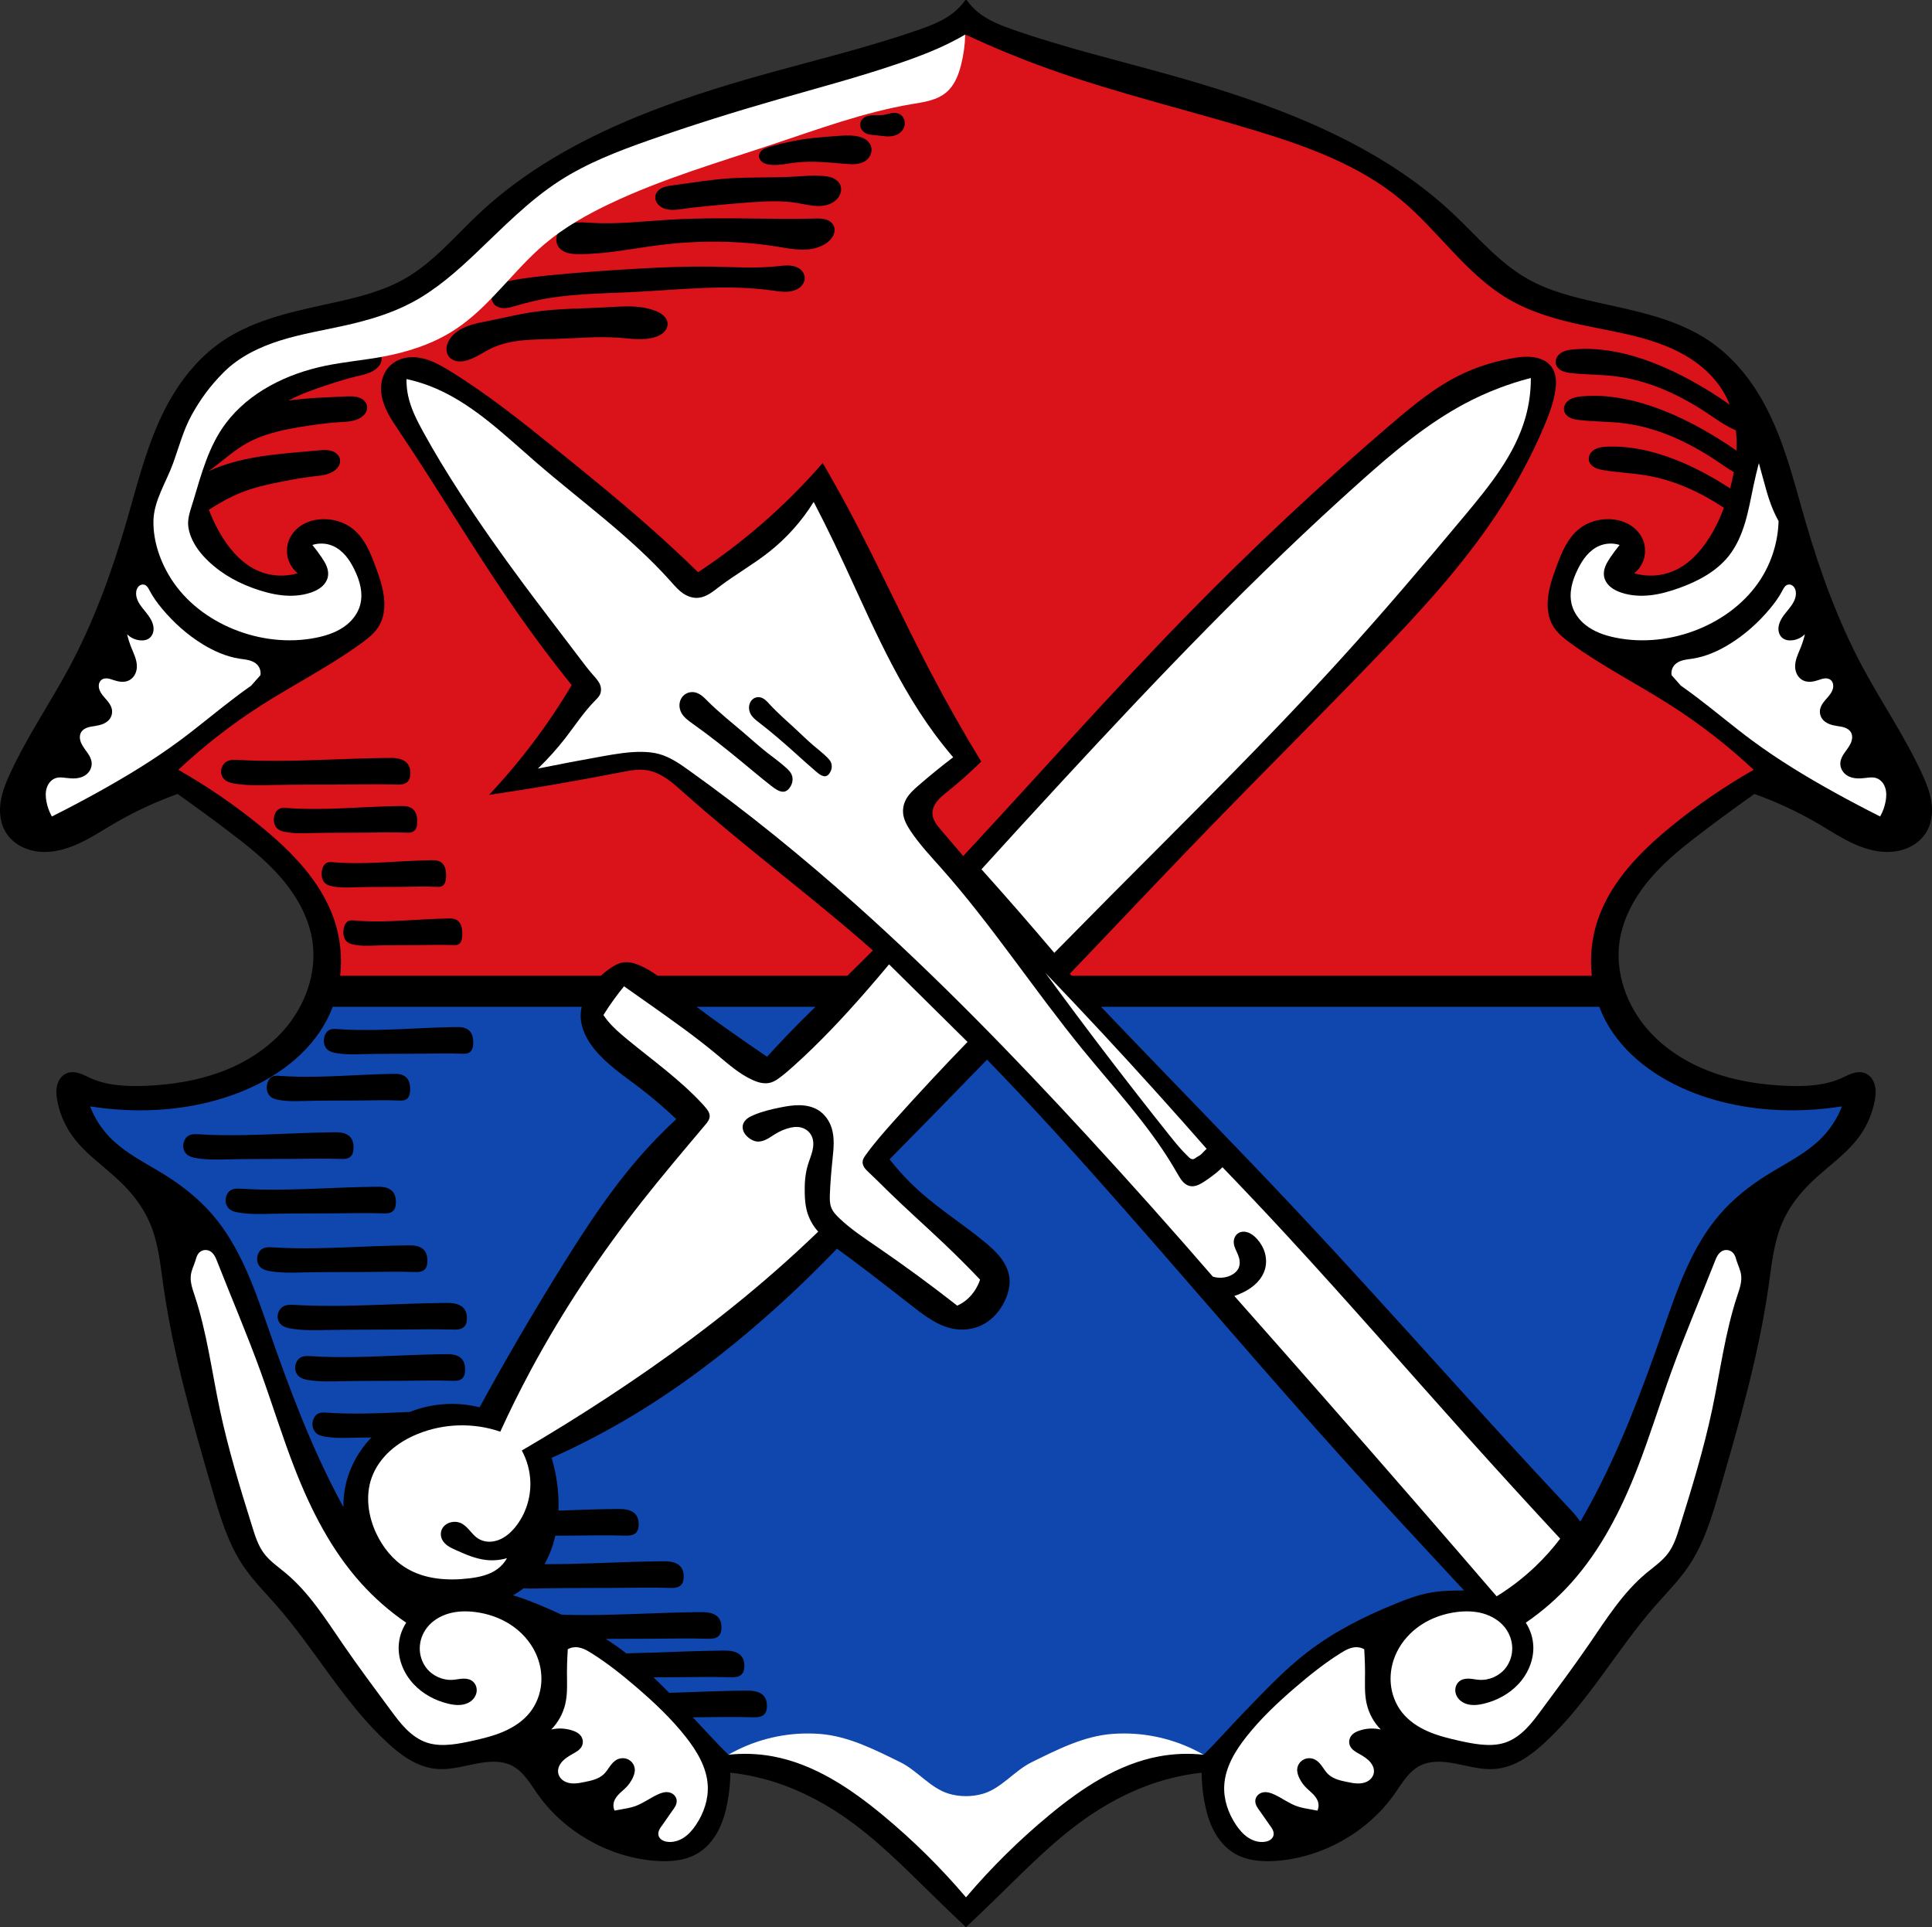<?xml version="1.0" encoding="UTF-8" standalone="no"?>
<!-- Created with Inkscape (http://www.inkscape.org/) -->

<svg
   xmlns:dc="http://purl.org/dc/elements/1.1/"
   xmlns:cc="http://creativecommons.org/ns#"
   xmlns:rdf="http://www.w3.org/1999/02/22-rdf-syntax-ns#"
   xmlns:svg="http://www.w3.org/2000/svg"
   xmlns="http://www.w3.org/2000/svg"
   xmlns:sodipodi="http://sodipodi.sourceforge.net/DTD/sodipodi-0.dtd"
   xmlns:inkscape="http://www.inkscape.org/namespaces/inkscape"
   width="814.84"
   height="812.657"
   id="svg69694"
   version="1.1"
   inkscape:version="0.92.5 (2060ec1f9f, 2020-04-08)"
   sodipodi:docname="Wappen_Buchenberg_(Schwaben).svg">
  <rect width="100%" height="100%" fill="#333333" stroke="none"/>
  <defs
     id="defs69696">
    <inkscape:path-effect
       effect="spiro"
       id="path-effect2750"
       is_visible="true" />
    <inkscape:path-effect
       effect="spiro"
       id="path-effect2745"
       is_visible="true" />
    <inkscape:path-effect
       effect="spiro"
       id="path-effect2741"
       is_visible="true" />
    <inkscape:path-effect
       effect="spiro"
       id="path-effect2703"
       is_visible="true" />
    <inkscape:path-effect
       effect="spiro"
       id="path-effect2699"
       is_visible="true" />
    <inkscape:path-effect
       effect="spiro"
       id="path-effect2637"
       is_visible="true" />
    <inkscape:path-effect
       effect="spiro"
       id="path-effect2575"
       is_visible="true" />
    <inkscape:path-effect
       effect="spiro"
       id="path-effect2338"
       is_visible="true" />
    <inkscape:path-effect
       effect="spiro"
       id="path-effect2272"
       is_visible="true" />
    <inkscape:path-effect
       effect="spiro"
       id="path-effect2221"
       is_visible="true" />
    <inkscape:path-effect
       effect="spiro"
       id="path-effect2217"
       is_visible="true" />
    <inkscape:path-effect
       effect="spiro"
       id="path-effect2213"
       is_visible="true" />
    <inkscape:path-effect
       effect="spiro"
       id="path-effect2209"
       is_visible="true" />
    <inkscape:path-effect
       effect="spiro"
       id="path-effect2205"
       is_visible="true" />
    <inkscape:path-effect
       effect="spiro"
       id="path-effect2201"
       is_visible="true" />
    <inkscape:path-effect
       effect="spiro"
       id="path-effect2104"
       is_visible="true" />
    <inkscape:path-effect
       effect="spiro"
       id="path-effect2040"
       is_visible="true" />
    <inkscape:path-effect
       effect="spiro"
       id="path-effect2008"
       is_visible="true" />
    <inkscape:path-effect
       effect="spiro"
       id="path-effect1968"
       is_visible="true" />
    <inkscape:path-effect
       effect="spiro"
       id="path-effect1928"
       is_visible="true" />
    <inkscape:path-effect
       effect="spiro"
       id="path-effect1904"
       is_visible="true" />
    <inkscape:path-effect
       effect="spiro"
       id="path-effect1864"
       is_visible="true" />
    <inkscape:path-effect
       effect="spiro"
       id="path-effect1826"
       is_visible="true" />
    <inkscape:path-effect
       effect="spiro"
       id="path-effect1727"
       is_visible="true" />
    <inkscape:path-effect
       effect="spiro"
       id="path-effect1689"
       is_visible="true" />
    <inkscape:path-effect
       is_visible="true"
       id="path-effect3875"
       effect="spiro" />
    <inkscape:path-effect
       is_visible="true"
       id="path-effect3875-7"
       effect="spiro" />
    <inkscape:path-effect
       is_visible="true"
       id="path-effect3904"
       effect="spiro" />
    <inkscape:path-effect
       effect="spiro"
       id="path-effect1689-5"
       is_visible="true" />
    <inkscape:path-effect
       effect="spiro"
       id="path-effect1727-9"
       is_visible="true" />
    <inkscape:path-effect
       effect="spiro"
       id="path-effect1826-9"
       is_visible="true" />
    <inkscape:path-effect
       effect="spiro"
       id="path-effect1864-3"
       is_visible="true" />
    <inkscape:path-effect
       effect="spiro"
       id="path-effect1904-9"
       is_visible="true" />
    <inkscape:path-effect
       effect="spiro"
       id="path-effect1928-4"
       is_visible="true" />
    <inkscape:path-effect
       effect="spiro"
       id="path-effect1968-9"
       is_visible="true" />
    <inkscape:path-effect
       effect="spiro"
       id="path-effect2008-6"
       is_visible="true" />
    <inkscape:path-effect
       effect="spiro"
       id="path-effect2040-6"
       is_visible="true" />
    <inkscape:path-effect
       effect="spiro"
       id="path-effect2104-0"
       is_visible="true" />
    <inkscape:path-effect
       effect="spiro"
       id="path-effect2104-0-4"
       is_visible="true" />
    <inkscape:path-effect
       effect="spiro"
       id="path-effect2104-4"
       is_visible="true" />
    <inkscape:path-effect
       effect="spiro"
       id="path-effect2104-0-9"
       is_visible="true" />
    <inkscape:path-effect
       effect="spiro"
       id="path-effect2104-0-4-5"
       is_visible="true" />
    <inkscape:path-effect
       effect="spiro"
       id="path-effect2272-4"
       is_visible="true" />
    <inkscape:path-effect
       effect="spiro"
       id="path-effect2272-49"
       is_visible="true" />
    <inkscape:path-effect
       effect="spiro"
       id="path-effect2338-5"
       is_visible="true" />
    <inkscape:path-effect
       effect="spiro"
       id="path-effect2338-4"
       is_visible="true" />
    <inkscape:path-effect
       effect="spiro"
       id="path-effect2338-2"
       is_visible="true" />
    <inkscape:path-effect
       effect="spiro"
       id="path-effect2338-2-7"
       is_visible="true" />
    <inkscape:path-effect
       effect="spiro"
       id="path-effect2338-2-2"
       is_visible="true" />
    <inkscape:path-effect
       effect="spiro"
       id="path-effect2338-2-5"
       is_visible="true" />
    <inkscape:path-effect
       effect="spiro"
       id="path-effect2338-2-3"
       is_visible="true" />
    <inkscape:path-effect
       effect="spiro"
       id="path-effect2338-2-9"
       is_visible="true" />
    <inkscape:path-effect
       effect="spiro"
       id="path-effect2338-2-4"
       is_visible="true" />
    <inkscape:path-effect
       effect="spiro"
       id="path-effect2338-2-22"
       is_visible="true" />
    <inkscape:path-effect
       effect="spiro"
       id="path-effect2338-2-53"
       is_visible="true" />
    <inkscape:path-effect
       effect="spiro"
       id="path-effect2338-2-36"
       is_visible="true" />
    <inkscape:path-effect
       effect="spiro"
       id="path-effect2338-2-51"
       is_visible="true" />
    <inkscape:path-effect
       effect="spiro"
       id="path-effect2338-2-53-9"
       is_visible="true" />
    <inkscape:path-effect
       effect="spiro"
       id="path-effect2338-2-53-91"
       is_visible="true" />
    <inkscape:path-effect
       effect="spiro"
       id="path-effect2338-2-53-0"
       is_visible="true" />
    <inkscape:path-effect
       effect="spiro"
       id="path-effect2575-4"
       is_visible="true" />
    <inkscape:path-effect
       effect="spiro"
       id="path-effect2575-4-5"
       is_visible="true" />
    <inkscape:path-effect
       effect="spiro"
       id="path-effect2637-6"
       is_visible="true" />
    <inkscape:path-effect
       effect="spiro"
       id="path-effect2637-6-5"
       is_visible="true" />
    <inkscape:path-effect
       effect="spiro"
       id="path-effect2750-6"
       is_visible="true" />
  </defs>
  <sodipodi:namedview
     id="base"
     pagecolor="#ffffff"
     bordercolor="#666666"
     borderopacity="1.0"
     inkscape:pageopacity="0.0"
     inkscape:pageshadow="2"
     inkscape:zoom="0.97581085"
     inkscape:cx="407.41999"
     inkscape:cy="406.32873"
     inkscape:document-units="px"
     inkscape:current-layer="layer1"
     showgrid="false"
     inkscape:window-width="1920"
     inkscape:window-height="1046"
     inkscape:window-x="-11"
     inkscape:window-y="-11"
     inkscape:window-maximized="1"
     fit-margin-top="0"
     fit-margin-left="0"
     fit-margin-right="0"
     fit-margin-bottom="0"
     inkscape:snap-midpoints="true"
     inkscape:snap-smooth-nodes="true"
     inkscape:object-nodes="true"
     inkscape:snap-nodes="true"
     inkscape:snap-global="false" />
  <g
     inkscape:label="Ebene 1"
     inkscape:groupmode="layer"
     id="layer1"
     transform="translate(64.298,-90.156)">
    <g
       id="g23863"
       style="stroke:#dd0000;stroke-opacity:1" />
    <g
       id="g23944" />
    <path
       inkscape:connector-curvature="0"
       style="fill:#000000;stroke:#000000;stroke-width:1px;stroke-linecap:butt;stroke-linejoin:miter;stroke-opacity:1"
       d="m 343.121,90.656 c -1.395,1.929 -3.05,3.67 -4.904,5.162 -4.429,3.564 -9.856,5.62 -15.227,7.484 -21.741,7.547 -44.175,12.877 -66.332,19.1 -17.743,4.983 -35.347,10.551 -52.395,17.551 -24.034,9.868 -47.133,22.738 -66.074,40.521 -10.209,9.584 -19.329,20.672 -31.488,27.617 -9.107,5.202 -19.443,7.791 -29.682,10.066 -16.362,3.635 -33.376,6.829 -47.232,16.26 -8.315,5.659 -15.122,13.37 -20.391,21.938 -10.073,16.379 -14.509,35.478 -19.873,53.943 -6.175,21.257 -13.795,42.182 -24.262,61.688 -8.016,14.938 -17.675,28.999 -24.777,44.393 -1.771,3.838 -3.392,7.8 -4.02,11.98 -0.627,4.18 -0.186,8.637 1.955,12.281 1.591,2.707 4.064,4.852 6.885,6.23 2.821,1.379 5.977,2.011 9.117,2.029 5.222,0.03 10.336,-1.6 15.049,-3.85 4.713,-2.25 9.097,-5.119 13.6,-7.766 8.773,-5.156 18.034,-9.482 27.617,-12.904 7.133,5.054 14.189,10.215 21.164,15.484 8.124,6.137 16.198,12.474 22.842,20.189 6.644,7.715 11.84,16.965 13.293,27.043 1.944,13.477 -3.135,27.462 -12.131,37.684 -7.184,8.163 -16.695,14.098 -26.895,17.867 -10.2,3.77 -21.088,5.444 -31.953,5.879 -7.976,0.32 -16.212,-0.069 -23.486,-3.355 -1.488,-0.672 -2.93,-1.464 -4.486,-1.959 -1.556,-0.495 -3.274,-0.673 -4.805,-0.105 -1.001,0.371 -1.877,1.048 -2.539,1.885 -0.663,0.837 -1.118,1.828 -1.387,2.861 -0.537,2.066 -0.337,4.253 0.053,6.352 0.942,5.081 2.983,9.955 5.938,14.195 5.475,7.858 13.756,13.221 20.646,19.873 5.135,4.957 9.565,10.738 12.391,17.293 3.532,8.194 4.437,17.232 5.678,26.068 4.125,29.371 12.362,57.987 20.648,86.465 3.259,11.201 6.624,22.601 13.162,32.262 4.042,5.971 9.181,11.101 13.938,16.52 16.367,18.647 28.444,41.031 46.717,57.814 2.857,2.624 5.869,5.109 9.217,7.068 3.348,1.959 7.054,3.385 10.914,3.771 6.417,0.643 12.728,-1.584 19.1,-2.582 4.429,-0.694 9.171,-0.747 13.164,1.291 2.454,1.252 4.476,3.225 6.197,5.377 1.721,2.152 3.174,4.501 4.766,6.75 11.23,15.867 29.709,26.378 49.086,27.932 6.14,0.492 12.63,0.044 17.896,-3.15 3.515,-2.132 6.269,-5.381 8.215,-9.002 1.946,-3.621 3.12,-7.613 3.916,-11.646 0.872,-4.417 1.305,-8.918 1.291,-13.42 5.142,0.533 10.24,1.482 15.229,2.838 11.603,3.153 22.559,8.492 32.52,15.229 14.16,9.576 26.232,21.862 38.457,33.811 4.526,4.423 9.086,8.812 13.68,13.164 4.594,-4.352 9.154,-8.741 13.68,-13.164 12.225,-11.948 24.297,-24.234 38.457,-33.811 9.96,-6.736 20.918,-12.075 32.521,-15.229 4.988,-1.355 10.085,-2.305 15.227,-2.838 -0.014,4.502 0.419,9.003 1.291,13.42 0.796,4.033 1.97,8.025 3.916,11.646 1.946,3.621 4.7,6.87 8.215,9.002 5.266,3.194 11.759,3.643 17.898,3.15 19.377,-1.554 37.854,-12.065 49.084,-27.932 1.592,-2.249 3.046,-4.598 4.768,-6.75 1.721,-2.152 3.743,-4.125 6.197,-5.377 3.994,-2.038 8.733,-1.985 13.162,-1.291 6.371,0.998 12.683,3.225 19.1,2.582 3.86,-0.387 7.568,-1.812 10.916,-3.771 3.348,-1.959 6.36,-4.444 9.217,-7.068 18.273,-16.783 30.348,-39.168 46.715,-57.814 4.756,-5.419 9.896,-10.548 13.938,-16.52 6.539,-9.66 9.905,-21.061 13.164,-32.262 8.287,-28.478 16.523,-57.094 20.648,-86.465 1.241,-8.836 2.146,-17.874 5.678,-26.068 2.825,-6.555 7.253,-12.336 12.389,-17.293 6.89,-6.652 15.174,-12.015 20.648,-19.873 2.954,-4.24 4.993,-9.114 5.936,-14.195 0.389,-2.099 0.59,-4.286 0.053,-6.352 -0.269,-1.033 -0.722,-2.025 -1.385,-2.861 -0.663,-0.837 -1.538,-1.514 -2.539,-1.885 -1.531,-0.567 -3.251,-0.389 -4.807,0.105 -1.556,0.495 -2.997,1.287 -4.484,1.959 -7.274,3.286 -15.513,3.675 -23.488,3.355 -10.865,-0.435 -21.751,-2.109 -31.951,-5.879 -10.2,-3.77 -19.71,-9.704 -26.895,-17.867 -8.996,-10.222 -14.075,-24.206 -12.131,-37.684 1.453,-10.077 6.647,-19.328 13.291,-27.043 6.644,-7.715 14.717,-14.052 22.842,-20.189 6.976,-5.269 14.031,-10.43 21.164,-15.484 9.584,3.422 18.844,7.748 27.617,12.904 4.503,2.646 8.889,5.516 13.602,7.766 4.713,2.25 9.826,3.879 15.049,3.85 3.14,-0.018 6.296,-0.65 9.117,-2.029 2.821,-1.379 5.294,-3.523 6.885,-6.23 2.142,-3.644 2.582,-8.101 1.955,-12.281 -0.627,-4.18 -2.249,-8.142 -4.019,-11.98 -7.102,-15.394 -16.763,-29.455 -24.779,-44.393 -10.467,-19.505 -18.085,-40.43 -24.26,-61.688 -5.364,-18.465 -9.802,-37.565 -19.875,-53.943 -5.269,-8.568 -12.075,-16.278 -20.391,-21.938 -13.856,-9.43 -30.871,-12.624 -47.232,-16.26 -10.239,-2.275 -20.574,-4.864 -29.682,-10.066 -12.159,-6.946 -21.279,-18.033 -31.488,-27.617 -18.942,-17.783 -42.038,-30.653 -66.072,-40.521 -17.048,-7 -34.652,-12.568 -52.395,-17.551 -22.157,-6.222 -44.591,-11.552 -66.332,-19.1 -5.371,-1.864 -10.799,-3.92 -15.229,-7.484 -1.854,-1.492 -3.509,-3.234 -4.904,-5.162 z"
       id="path1687-3" />
    <path
       style="fill:#da121a;fill-opacity:1;stroke:none;stroke-width:1px;stroke-linecap:butt;stroke-linejoin:miter;stroke-opacity:1"
       d="M 407.42 14.676 L 395.695 25.564 L 386.172 33.594 L 363.016 41.062 L 311.85 55.068 L 255.643 76.355 L 219.041 98.764 L 177.586 134.432 L 172.012 129.52 C 164.272 133.017 155.949 135.247 147.619 137.031 C 139.141 138.847 130.563 140.244 122.209 142.562 C 113.855 144.881 105.651 148.173 98.738 153.406 C 93.98 157.009 89.874 161.532 87.078 166.805 C 83.959 172.687 82.536 179.381 82.398 186.037 C 82.383 186.76 82.391 187.483 82.404 188.205 C 84.24 186.286 86.185 184.472 88.238 182.791 C 93.643 173.496 101.958 165.996 111.365 160.729 C 123.628 153.863 137.54 150.642 151.246 147.535 C 152.59 147.231 153.964 146.925 155.332 146.912 C 155.788 146.908 156.244 146.936 156.697 147.008 C 157.605 147.151 158.494 147.473 159.236 148.014 C 159.979 148.555 160.568 149.324 160.82 150.207 C 161.065 151.064 160.983 151.995 160.672 152.83 C 160.36 153.665 159.829 154.406 159.193 155.031 C 158.077 156.13 156.655 156.876 155.182 157.406 C 153.708 157.937 152.17 158.266 150.646 158.631 C 146.493 159.625 142.412 160.902 138.352 162.229 C 132.654 164.09 126.963 166.071 121.684 168.904 C 129.65 167.787 137.816 167.535 145.865 167.178 C 147.7 167.096 149.585 167.015 151.322 167.609 C 152.191 167.906 153.01 168.375 153.648 169.035 C 154.287 169.695 154.736 170.554 154.832 171.467 C 154.926 172.353 154.686 173.257 154.234 174.025 C 153.783 174.794 153.129 175.432 152.395 175.938 C 151.104 176.826 149.575 177.314 148.031 177.582 C 146.488 177.85 144.919 177.907 143.355 178.002 C 139.092 178.26 134.85 178.802 130.623 179.418 C 124.536 180.305 118.447 181.354 112.596 183.252 C 109.942 184.113 107.339 185.15 104.877 186.463 C 98.699 189.758 93.577 194.69 87.867 198.744 C 89.56 197.959 91.283 197.242 93.029 196.613 C 106.16 191.883 120.337 191.217 134.234 189.939 C 136.062 189.771 137.941 189.597 139.705 190.102 C 140.587 190.354 141.429 190.78 142.1 191.406 C 142.77 192.032 143.262 192.867 143.404 193.773 C 143.543 194.654 143.348 195.569 142.936 196.359 C 142.523 197.149 141.901 197.82 141.193 198.361 C 139.949 199.313 138.448 199.876 136.92 200.221 C 135.392 200.565 133.826 200.703 132.27 200.877 C 128.025 201.352 123.818 202.115 119.625 202.93 C 113.585 204.103 107.531 205.395 101.811 207.662 C 99.218 208.69 96.708 209.913 94.264 211.256 C 92.155 212.414 90.102 213.663 88.082 214.967 C 89.754 219.291 91.791 223.464 94.316 227.348 C 97.975 232.974 102.794 238.083 108.955 240.746 C 114.155 242.994 120.148 243.351 125.578 241.738 C 123.447 240.035 121.918 237.594 121.312 234.934 C 120.707 232.273 121.029 229.411 122.213 226.953 C 123.48 224.322 125.697 222.197 128.287 220.848 C 130.877 219.498 133.824 218.898 136.744 218.91 C 141.005 218.928 145.291 220.265 148.654 222.881 C 151.134 224.81 153.064 227.374 154.584 230.123 C 156.104 232.872 157.235 235.815 158.33 238.76 C 160.438 244.43 162.457 250.341 162.053 256.377 C 161.885 258.88 161.285 261.38 160.066 263.572 C 158.29 266.768 155.332 269.113 152.375 271.264 C 138.913 281.054 123.962 288.584 109.947 297.564 C 97.575 305.493 85.931 314.559 75.211 324.609 C 87.428 331.56 99.061 339.536 109.947 348.428 C 123.078 359.152 135.518 371.824 140.963 387.879 C 143.523 395.427 144.349 403.548 143.469 411.465 L 253.377 411.465 C 254.664 410.287 256.041 409.203 257.48 408.223 C 259.003 407.186 260.639 406.235 262.447 405.885 C 264.903 405.409 267.441 406.087 269.748 407.055 C 272.471 408.197 274.972 409.741 277.365 411.465 L 357.371 411.465 C 360.988 407.924 364.571 404.35 368.139 400.762 C 366.548 399.363 364.963 397.959 363.359 396.574 C 338.689 375.271 312.501 355.76 288.174 334.066 C 285.912 332.049 283.656 330.007 281.145 328.311 C 278.633 326.614 275.834 325.264 272.842 324.785 C 269.202 324.203 265.496 324.929 261.879 325.637 C 243.415 329.249 224.867 332.434 206.256 335.189 C 216.075 324.755 225.045 313.522 233.047 301.637 C 235.855 297.466 238.543 293.214 241.109 288.891 C 233.42 279.339 226.045 269.536 219 259.5 C 201.217 234.167 185.568 207.403 168.281 181.729 C 166.536 179.136 164.769 176.546 163.365 173.754 C 161.962 170.962 160.925 167.94 160.738 164.82 C 160.534 161.4 161.423 157.845 163.598 155.197 C 165.307 153.116 167.746 151.679 170.361 151.035 C 173.732 150.206 177.322 150.666 180.605 151.791 C 183.889 152.916 186.913 154.679 189.869 156.498 C 205.566 166.155 220 177.705 234.348 189.271 C 248.246 200.476 262.113 211.731 275.443 223.605 C 281.903 229.359 288.235 235.255 294.432 241.291 C 303.887 235.045 312.93 228.178 321.482 220.744 C 330.559 212.855 339.084 204.331 346.973 195.254 C 350.648 201.514 354.203 207.844 357.637 214.24 C 369.85 236.995 380.501 260.556 392.49 283.43 C 399.199 296.229 406.326 308.809 413.854 321.145 C 409.288 325.626 404.5 329.88 399.514 333.889 C 397.991 335.113 396.432 336.329 395.219 337.861 C 394.005 339.393 393.151 341.301 393.271 343.252 C 393.349 344.51 393.826 345.717 394.473 346.799 C 395.119 347.88 395.932 348.851 396.744 349.814 C 399.892 353.55 403.068 357.262 406.262 360.957 C 437.592 327.272 468.064 292.748 500.211 259.838 C 527.898 231.494 556.829 204.364 586.963 178.637 C 595.995 170.926 605.25 163.265 615.926 158.062 C 622.647 154.787 629.85 152.535 637.203 151.18 C 640.286 150.612 643.441 150.199 646.551 150.596 C 647.99 150.779 649.415 151.138 650.729 151.756 C 652.042 152.374 653.242 153.256 654.145 154.393 C 655.314 155.865 655.946 157.716 656.164 159.584 C 656.382 161.452 656.208 163.344 655.898 165.199 C 655.054 170.253 653.22 175.086 651.225 179.805 C 645.788 192.663 639.071 204.969 631.361 216.607 C 616.801 238.588 598.804 258.06 580.537 277.072 C 557.497 301.053 533.888 324.48 510.727 348.344 C 493.652 365.936 476.822 383.763 459.902 401.504 C 457.005 404.542 454.096 407.568 451.191 410.6 C 451.462 410.887 451.73 411.177 452 411.465 L 671.371 411.465 C 670.491 403.548 671.317 395.427 673.877 387.879 C 679.322 371.824 691.76 359.152 704.891 348.428 C 715.777 339.536 727.412 331.561 739.629 324.609 C 728.909 314.559 717.263 305.493 704.891 297.564 C 690.876 288.584 675.925 281.054 662.463 271.264 C 659.506 269.113 656.548 266.768 654.771 263.572 C 653.553 261.38 652.955 258.88 652.787 256.377 C 652.383 250.341 654.4 244.43 656.508 238.76 C 657.602 235.815 658.735 232.872 660.256 230.123 C 661.776 227.374 663.706 224.81 666.186 222.881 C 669.549 220.265 673.833 218.928 678.094 218.91 C 681.014 218.898 683.961 219.498 686.551 220.848 C 689.141 222.197 691.358 224.322 692.625 226.953 C 693.809 229.411 694.133 232.273 693.527 234.934 C 692.922 237.594 691.391 240.035 689.26 241.738 C 694.69 243.351 700.685 242.994 705.885 240.746 C 712.046 238.083 716.864 232.974 720.523 227.348 C 723.215 223.209 725.361 218.744 727.09 214.115 C 717.183 207.582 706.267 202.519 694.609 200.518 C 688.59 199.484 682.453 199.276 676.43 198.27 C 675.091 198.046 673.734 197.775 672.545 197.119 C 671.951 196.791 671.404 196.368 670.973 195.844 C 670.542 195.319 670.229 194.69 670.115 194.021 C 669.96 193.109 670.183 192.153 670.658 191.359 C 671.134 190.566 671.849 189.929 672.656 189.477 C 674.271 188.572 676.184 188.398 678.033 188.334 C 678.732 188.31 679.431 188.299 680.129 188.301 C 690.601 188.329 700.949 191.237 710.553 195.463 C 717.218 198.395 723.584 201.968 729.697 205.93 C 729.713 205.873 729.731 205.817 729.746 205.76 C 730.337 203.551 730.848 201.316 731.27 199.066 C 728.65 197.545 726.162 195.778 723.637 194.096 C 711.83 186.229 698.571 180.11 684.482 178.436 C 678.418 177.715 672.279 177.824 666.211 177.131 C 664.862 176.977 663.492 176.775 662.271 176.182 C 661.661 175.885 661.094 175.49 660.637 174.988 C 660.179 174.487 659.834 173.877 659.686 173.215 C 659.483 172.312 659.656 171.345 660.09 170.527 C 660.524 169.71 661.206 169.038 661.988 168.545 C 663.554 167.558 665.455 167.284 667.299 167.125 C 668.693 167.004 670.088 166.936 671.482 166.918 C 681.245 166.791 690.989 169.088 700.145 172.562 C 708.737 175.824 716.912 180.117 724.723 184.961 C 727.32 186.572 729.879 188.247 732.367 190.023 C 732.434 188.696 732.469 187.367 732.441 186.037 C 732.41 184.498 732.299 182.957 732.125 181.424 C 731.972 181.364 731.818 181.311 731.668 181.246 C 727.537 179.472 723.882 176.78 720.141 174.287 C 708.334 166.42 695.075 160.299 680.986 158.625 C 674.922 157.904 668.783 158.014 662.715 157.32 C 661.366 157.166 659.998 156.964 658.777 156.371 C 658.167 156.075 657.598 155.681 657.141 155.18 C 656.683 154.678 656.338 154.067 656.189 153.404 C 655.987 152.501 656.16 151.534 656.594 150.717 C 657.027 149.899 657.71 149.228 658.492 148.734 C 660.058 147.747 661.959 147.474 663.803 147.314 C 665.197 147.194 666.592 147.126 667.986 147.107 C 677.749 146.981 687.493 149.277 696.648 152.752 C 705.241 156.013 713.418 160.306 721.229 165.15 C 724.052 166.902 726.828 168.733 729.518 170.684 C 729.002 169.361 728.428 168.061 727.762 166.805 C 724.966 161.532 720.858 157.009 716.1 153.406 C 709.187 148.173 700.985 144.881 692.631 142.562 C 684.276 140.244 675.698 138.847 667.221 137.031 C 656.457 134.726 645.699 131.684 636.205 126.113 C 618.385 115.657 606.689 97.39 590.801 84.182 C 573.357 69.68 551.467 61.754 529.764 55.152 C 500.944 46.385 471.548 39.453 443.17 29.348 C 431.031 25.025 419.096 20.127 407.42 14.676 z M 377.178 47.6 C 377.723 47.594 378.263 47.662 378.779 47.838 C 379.543 48.098 380.222 48.597 380.711 49.238 C 381.2 49.88 381.5 50.66 381.582 51.463 C 381.708 52.69 381.319 53.948 380.586 54.939 C 379.853 55.931 378.792 56.661 377.627 57.066 C 376.37 57.504 375.012 57.572 373.684 57.494 C 372.355 57.416 371.041 57.195 369.717 57.066 C 368.803 56.977 367.881 56.932 366.979 56.764 C 366.076 56.595 365.181 56.296 364.443 55.748 C 363.699 55.195 363.139 54.388 362.916 53.488 C 362.693 52.589 362.817 51.6 363.289 50.803 C 363.704 50.101 364.367 49.567 365.105 49.221 C 365.844 48.875 366.657 48.709 367.469 48.637 C 369.093 48.492 370.738 48.715 372.354 48.496 C 373.434 48.35 374.478 48.008 375.547 47.791 C 376.081 47.682 376.632 47.605 377.178 47.6 z M 356.791 57.133 C 358.251 57.101 359.707 57.157 361.146 57.395 C 362.397 57.601 363.638 57.951 364.732 58.59 C 365.827 59.228 366.769 60.175 367.244 61.35 C 367.701 62.479 367.699 63.776 367.295 64.926 C 366.891 66.075 366.097 67.075 365.102 67.777 C 363.895 68.629 362.425 69.044 360.955 69.188 C 359.485 69.331 358.005 69.218 356.533 69.096 C 349.4 68.503 342.21 67.704 335.109 68.602 C 331.599 69.045 328.069 69.903 324.562 69.426 C 323.525 69.284 322.479 69.015 321.619 68.418 C 321.189 68.119 320.811 67.74 320.541 67.291 C 320.271 66.842 320.111 66.322 320.113 65.799 C 320.115 65.253 320.293 64.716 320.582 64.254 C 320.872 63.791 321.27 63.401 321.717 63.088 C 322.61 62.462 323.679 62.141 324.729 61.844 C 330.612 60.176 336.614 58.912 342.689 58.219 C 345.921 57.85 349.169 57.642 352.412 57.395 C 353.867 57.283 355.331 57.165 356.791 57.133 z M 343.848 74.074 C 344.946 74.078 346.042 74.115 347.139 74.203 C 348.571 74.319 350.018 74.526 351.334 75.104 C 352.65 75.681 353.835 76.669 354.391 77.994 C 354.75 78.852 354.831 79.817 354.67 80.732 C 354.509 81.648 354.111 82.514 353.566 83.268 C 352.654 84.528 351.336 85.465 349.893 86.045 C 348.449 86.625 346.882 86.861 345.326 86.877 C 342.215 86.908 339.168 86.081 336.098 85.574 C 329.958 84.56 323.685 84.826 317.477 85.246 C 311.646 85.64 305.825 86.168 300.008 86.729 C 296.101 87.105 292.195 87.497 288.309 88.047 C 286.688 88.276 285.062 88.534 283.426 88.498 C 281.79 88.462 280.122 88.115 278.75 87.223 C 277.961 86.71 277.279 86.015 276.848 85.18 C 276.416 84.344 276.246 83.363 276.443 82.443 C 276.601 81.709 276.987 81.035 277.5 80.486 C 278.013 79.938 278.647 79.512 279.328 79.195 C 280.69 78.562 282.205 78.36 283.693 78.158 C 291.757 77.064 299.798 75.722 307.918 75.193 C 316.583 74.629 325.284 74.997 333.955 74.533 C 337.25 74.357 340.553 74.062 343.848 74.074 z M 302.801 92.061 C 305.109 92.052 307.418 92.058 309.727 92.072 C 312.804 92.092 315.882 92.127 318.959 92.166 C 327.089 92.27 335.222 92.399 343.35 92.166 C 344.899 92.122 346.472 92.068 347.973 92.453 C 348.723 92.646 349.451 92.948 350.084 93.395 C 350.717 93.841 351.256 94.434 351.59 95.133 C 351.884 95.749 352.016 96.439 351.998 97.121 C 351.98 97.803 351.815 98.478 351.543 99.104 C 350.998 100.355 350.038 101.39 348.953 102.219 C 346.086 104.41 342.37 105.24 338.762 105.273 C 335.153 105.307 331.585 104.608 328.023 104.031 C 311.481 101.353 294.551 101.271 277.926 103.373 C 266.673 104.796 255.485 107.215 244.143 107.162 C 242.515 107.154 240.867 107.094 239.307 106.629 C 237.746 106.164 236.263 105.253 235.408 103.867 C 234.846 102.956 234.58 101.871 234.621 100.801 C 234.662 99.731 235.006 98.677 235.574 97.77 C 236.25 96.689 237.236 95.818 238.348 95.195 C 239.46 94.573 240.696 94.192 241.953 93.982 C 244.468 93.564 247.038 93.825 249.582 93.979 C 260.401 94.633 271.226 93.319 282.045 92.66 C 288.956 92.239 295.877 92.086 302.801 92.061 z M 332.219 111.936 C 333.088 111.944 333.951 112.028 334.797 112.24 C 335.925 112.524 337.007 113.044 337.854 113.842 C 338.7 114.639 339.297 115.726 339.395 116.885 C 339.49 118.018 339.105 119.166 338.43 120.082 C 337.755 120.998 336.806 121.69 335.77 122.158 C 334.22 122.858 332.485 123.071 330.785 123.035 C 329.085 122.999 327.401 122.724 325.717 122.488 C 306.314 119.769 286.617 122.187 267.049 123.148 C 253.035 123.837 238.865 123.79 225.191 126.938 C 222.477 127.562 219.794 128.311 217.117 129.08 C 215.739 129.476 214.345 129.88 212.912 129.938 C 211.479 129.995 209.978 129.669 208.877 128.75 C 207.923 127.954 207.34 126.751 207.24 125.514 C 207.141 124.276 207.514 123.016 208.219 121.994 C 209.057 120.779 210.33 119.913 211.691 119.342 C 213.053 118.771 214.511 118.472 215.963 118.203 C 221.847 117.116 227.805 116.468 233.762 115.896 C 245.66 114.756 257.586 113.919 269.521 113.26 C 279.839 112.69 290.17 112.252 300.502 112.436 C 309.627 112.598 318.785 113.244 327.859 112.271 C 329.305 112.117 330.771 111.921 332.219 111.936 z M 263.846 129.205 C 268.296 129.15 272.699 129.524 276.773 131.223 C 277.908 131.696 279.017 132.278 279.91 133.123 C 280.803 133.968 281.465 135.106 281.551 136.332 C 281.599 137.023 281.464 137.722 281.189 138.357 C 280.915 138.993 280.505 139.565 280.016 140.055 C 279.036 141.033 277.758 141.664 276.443 142.1 C 271.608 143.7 266.359 142.821 261.281 142.43 C 252.237 141.732 243.157 142.643 234.09 142.924 C 224.97 143.207 215.455 142.933 207.229 146.879 C 203.743 148.551 200.572 150.951 196.848 151.986 C 195.562 152.344 194.21 152.531 192.891 152.334 C 191.571 152.137 190.284 151.53 189.432 150.504 C 188.499 149.381 188.16 147.836 188.346 146.389 C 188.531 144.941 189.203 143.589 190.09 142.43 C 191.887 140.08 194.531 138.495 197.305 137.467 C 200.078 136.439 203.009 135.919 205.91 135.342 C 212.282 134.074 218.599 132.498 225.027 131.553 C 235.216 130.054 245.562 130.154 255.844 129.574 C 258.488 129.425 261.176 129.238 263.846 129.205 z M 163.611 319.602 C 165.034 319.586 166.471 319.579 167.863 319.846 C 169.255 320.112 170.617 320.678 171.553 321.643 C 172.171 322.28 172.578 323.069 172.809 323.889 C 173.039 324.709 173.096 325.561 173.064 326.406 C 173.041 327.022 172.971 327.643 172.771 328.232 C 172.572 328.822 172.238 329.383 171.742 329.809 C 171.116 330.346 170.27 330.638 169.416 330.762 C 168.562 330.886 167.691 330.855 166.826 330.83 C 159.204 330.609 151.575 330.772 143.949 330.83 C 134.433 330.902 124.915 330.81 115.4 331 C 110.033 331.107 104.623 331.302 99.33 330.49 C 97.775 330.252 96.166 329.896 94.98 328.959 C 94.13 328.287 93.56 327.345 93.342 326.346 C 93.124 325.346 93.252 324.294 93.658 323.344 C 94.035 322.461 94.668 321.648 95.549 321.133 C 96.283 320.704 97.157 320.499 98.029 320.426 C 98.901 320.353 99.778 320.406 100.652 320.453 C 103.863 320.627 107.079 320.738 110.295 320.793 C 118.362 320.932 126.433 320.725 134.496 320.453 C 144.2 320.126 153.901 319.705 163.611 319.602 z M 168.809 339.875 C 169.887 339.86 170.975 339.852 172.029 340.119 C 173.084 340.386 174.115 340.951 174.824 341.916 C 175.292 342.553 175.601 343.34 175.775 344.16 C 175.95 344.98 175.993 345.834 175.969 346.68 C 175.951 347.296 175.899 347.914 175.748 348.504 C 175.597 349.094 175.342 349.656 174.967 350.082 C 174.493 350.619 173.852 350.909 173.205 351.033 C 172.558 351.157 171.897 351.129 171.242 351.104 C 165.468 350.883 159.689 351.046 153.912 351.104 C 146.703 351.176 139.491 351.083 132.283 351.273 C 128.217 351.381 124.119 351.574 120.109 350.762 C 118.931 350.523 117.712 350.167 116.814 349.23 C 116.17 348.558 115.738 347.618 115.572 346.619 C 115.407 345.62 115.505 344.568 115.812 343.617 C 116.098 342.735 116.577 341.921 117.244 341.406 C 117.801 340.977 118.462 340.77 119.123 340.697 C 119.784 340.624 120.449 340.677 121.111 340.725 C 123.544 340.899 125.979 341.009 128.416 341.064 C 134.528 341.203 140.642 340.996 146.75 340.725 C 154.101 340.398 161.452 339.978 168.809 339.875 z M 181.928 362.729 C 182.864 362.713 183.807 362.706 184.723 362.973 C 185.638 363.239 186.533 363.805 187.148 364.77 C 187.555 365.407 187.825 366.196 187.977 367.016 C 188.128 367.836 188.165 368.688 188.145 369.533 C 188.129 370.149 188.082 370.77 187.951 371.359 C 187.82 371.949 187.6 372.512 187.273 372.938 C 186.862 373.475 186.306 373.765 185.744 373.889 C 185.183 374.013 184.61 373.982 184.041 373.957 C 179.028 373.736 174.01 373.899 168.994 373.957 C 162.735 374.029 156.476 373.937 150.219 374.127 C 146.688 374.234 143.131 374.429 139.65 373.617 C 138.628 373.379 137.568 373.023 136.789 372.086 C 136.23 371.414 135.854 370.472 135.711 369.473 C 135.567 368.473 135.653 367.421 135.92 366.471 C 136.168 365.588 136.583 364.775 137.162 364.26 C 137.645 363.83 138.221 363.626 138.795 363.553 C 139.368 363.48 139.945 363.533 140.52 363.58 C 142.631 363.754 144.746 363.865 146.861 363.92 C 152.167 364.059 157.474 363.852 162.777 363.58 C 169.159 363.253 175.542 362.832 181.928 362.729 z M 189.039 387.297 C 189.933 387.282 190.836 387.274 191.711 387.541 C 192.586 387.808 193.441 388.375 194.029 389.34 C 194.418 389.977 194.674 390.764 194.818 391.584 C 194.963 392.404 195 393.258 194.98 394.104 C 194.966 394.72 194.92 395.338 194.795 395.928 C 194.669 396.518 194.46 397.08 194.148 397.506 C 193.755 398.043 193.222 398.333 192.686 398.457 C 192.149 398.581 191.602 398.55 191.059 398.525 C 186.268 398.305 181.474 398.468 176.682 398.525 C 170.701 398.597 164.719 398.505 158.74 398.695 C 155.367 398.803 151.969 398.998 148.643 398.186 C 147.665 397.947 146.655 397.591 145.91 396.654 C 145.376 395.982 145.016 395.042 144.879 394.043 C 144.742 393.044 144.823 391.991 145.078 391.041 C 145.315 390.158 145.712 389.343 146.266 388.828 C 146.727 388.399 147.276 388.194 147.824 388.121 C 148.372 388.048 148.925 388.101 149.475 388.148 C 151.492 388.323 153.512 388.433 155.533 388.488 C 160.603 388.627 165.675 388.42 170.742 388.148 C 176.84 387.821 182.937 387.4 189.039 387.297 z "
       transform="translate(-64.298,90.156)"
       id="path1725-4" />
    <path
       style="fill:#0f47af;fill-opacity:1;stroke:none;stroke-width:1px;stroke-linecap:butt;stroke-linejoin:miter;stroke-opacity:1"
       d="M 140.33 424.533 C 139.581 426.506 138.727 428.439 137.736 430.307 C 130.054 444.787 115.812 454.923 100.52 460.826 C 85.273 466.711 68.707 468.847 52.385 468.021 C 47.566 467.778 42.761 467.281 37.994 466.533 C 39.83 471.321 42.632 475.736 46.182 479.436 C 52.794 486.327 61.658 490.493 69.752 495.562 C 77.094 500.161 83.945 505.624 89.602 512.186 C 101.462 525.945 107.443 543.665 113.422 560.818 C 122.229 586.085 131.652 611.25 144.436 634.756 C 144.571 635.004 144.71 635.252 144.846 635.5 C 144.782 631.949 145.185 628.388 146.064 624.947 C 147.797 618.169 151.315 611.874 156.076 606.748 C 156.273 606.536 156.483 606.338 156.684 606.131 C 154.423 606.149 152.162 606.177 149.902 606.232 C 145.518 606.34 141.097 606.535 136.773 605.723 C 135.503 605.484 134.191 605.128 133.223 604.191 C 132.528 603.519 132.061 602.577 131.883 601.578 C 131.705 600.579 131.809 599.527 132.141 598.576 C 132.449 597.694 132.966 596.88 133.686 596.365 C 134.286 595.936 134.999 595.731 135.711 595.658 C 136.423 595.585 137.141 595.636 137.855 595.684 C 140.478 595.858 143.105 595.97 145.732 596.025 C 152.322 596.164 158.913 595.955 165.5 595.684 C 167.953 595.582 170.406 595.476 172.859 595.369 C 173.027 595.303 173.189 595.226 173.357 595.162 C 182.517 591.653 192.759 591.033 202.275 593.41 C 213.468 572.919 225.256 552.754 237.619 532.947 C 247.17 517.646 257.102 502.507 268.873 488.84 C 273.999 482.889 279.463 477.23 285.23 471.898 C 280.225 467.135 274.956 462.648 269.457 458.463 C 262.858 453.441 255.832 448.766 250.631 442.307 C 247.543 438.472 245.113 433.88 244.92 428.961 C 244.862 427.472 245.022 425.987 245.342 424.533 L 140.33 424.533 z M 293.76 424.533 C 297.866 427.648 302.05 430.661 306.26 433.635 C 311.973 437.671 317.719 441.664 323.494 445.611 C 328.298 440.342 333.222 435.18 338.26 430.133 C 340.138 428.251 342.034 426.39 343.936 424.533 L 293.76 424.533 z M 464.371 424.533 C 492.065 453.628 520.296 482.245 547.773 511.541 C 586.312 552.63 623.378 595.081 661.959 636.131 C 663.588 637.864 665.218 639.622 666.479 641.635 C 667.839 639.372 669.143 637.072 670.402 634.756 C 683.186 611.25 692.611 586.085 701.418 560.818 C 707.397 543.665 713.376 525.945 725.236 512.186 C 730.893 505.624 737.744 500.161 745.086 495.562 C 753.18 490.493 762.045 486.327 768.658 479.436 C 772.208 475.736 775.01 471.321 776.846 466.533 C 772.079 467.281 767.274 467.778 762.455 468.021 C 746.133 468.847 729.567 466.711 714.32 460.826 C 699.028 454.923 684.784 444.787 677.102 430.307 C 676.111 428.439 675.256 426.506 674.508 424.533 L 464.371 424.533 z M 192.131 433.092 C 193.254 433.077 194.388 433.069 195.486 433.336 C 196.585 433.603 197.66 434.168 198.398 435.133 C 198.886 435.77 199.209 436.559 199.391 437.379 C 199.572 438.199 199.617 439.051 199.592 439.896 C 199.574 440.513 199.519 441.133 199.361 441.723 C 199.204 442.312 198.938 442.873 198.547 443.299 C 198.053 443.836 197.385 444.128 196.711 444.252 C 196.037 444.376 195.35 444.345 194.668 444.32 C 188.651 444.1 182.629 444.263 176.609 444.32 C 169.098 444.392 161.584 444.3 154.074 444.49 C 149.837 444.597 145.567 444.793 141.389 443.98 C 140.161 443.742 138.891 443.386 137.955 442.449 C 137.284 441.777 136.834 440.835 136.662 439.836 C 136.49 438.837 136.591 437.784 136.912 436.834 C 137.21 435.951 137.709 435.138 138.404 434.623 C 138.984 434.194 139.673 433.989 140.361 433.916 C 141.05 433.843 141.744 433.896 142.434 433.943 C 144.968 434.118 147.506 434.228 150.045 434.283 C 156.413 434.422 162.782 434.215 169.146 433.943 C 176.806 433.616 184.466 433.195 192.131 433.092 z M 416.291 446.82 C 402.648 460.88 388.953 474.892 375.195 488.84 C 379.053 493.791 383.36 498.393 388.047 502.568 C 396.702 510.279 406.583 516.492 415.504 523.893 C 417.881 525.865 420.205 527.936 422.08 530.391 C 423.955 532.845 425.372 535.721 425.727 538.789 C 426.095 541.977 425.3 545.212 423.975 548.135 C 421.973 552.549 418.66 556.46 414.336 558.65 C 410.612 560.537 406.25 561.075 402.145 560.32 C 395.781 559.151 390.377 555.109 385.262 551.146 C 378.69 546.056 372.169 540.904 365.557 535.867 C 361.405 532.705 357.217 529.59 352.996 526.521 C 343.562 536.371 333.717 545.825 323.494 554.854 C 305.838 570.447 287.022 584.787 266.828 596.916 C 255.808 603.535 244.388 609.487 232.652 614.732 C 234.73 621.63 235.72 628.855 235.574 636.057 C 235.568 636.364 235.552 636.673 235.541 636.98 C 243.664 636.69 251.786 636.381 259.914 636.295 C 261.337 636.28 262.774 636.272 264.166 636.539 C 265.558 636.806 266.92 637.371 267.855 638.336 C 268.473 638.973 268.883 639.762 269.113 640.582 C 269.343 641.402 269.399 642.254 269.367 643.1 C 269.344 643.716 269.274 644.336 269.074 644.926 C 268.875 645.516 268.541 646.076 268.045 646.502 C 267.419 647.039 266.573 647.331 265.719 647.455 C 264.865 647.579 263.993 647.548 263.129 647.523 C 255.507 647.303 247.878 647.466 240.252 647.523 C 238.237 647.539 236.222 647.536 234.207 647.541 C 233.25 651.77 231.761 655.85 229.641 659.562 C 236.356 659.588 243.071 659.42 249.783 659.193 C 259.487 658.866 269.19 658.445 278.9 658.342 C 280.323 658.327 281.759 658.319 283.15 658.586 C 284.542 658.853 285.904 659.42 286.84 660.385 C 287.458 661.022 287.867 661.809 288.098 662.629 C 288.328 663.449 288.385 664.303 288.354 665.148 C 288.33 665.765 288.26 666.383 288.061 666.973 C 287.861 667.562 287.525 668.125 287.029 668.551 C 286.403 669.088 285.557 669.378 284.703 669.502 C 283.849 669.626 282.978 669.595 282.113 669.57 C 274.491 669.35 266.862 669.513 259.236 669.57 C 249.72 669.642 240.202 669.55 230.688 669.74 C 227.39 669.806 224.078 669.903 220.785 669.781 C 219.388 670.859 217.91 671.832 216.369 672.701 C 219.659 673.64 222.874 674.862 226.049 676.148 C 229.681 677.62 233.283 679.185 236.838 680.846 C 238.393 680.899 239.949 680.942 241.506 680.969 C 249.573 681.108 257.644 680.901 265.707 680.629 C 275.411 680.302 285.112 679.881 294.822 679.777 C 296.245 679.762 297.682 679.755 299.074 680.021 C 300.466 680.288 301.828 680.853 302.764 681.818 C 303.382 682.456 303.791 683.244 304.021 684.064 C 304.252 684.884 304.309 685.737 304.277 686.582 C 304.254 687.198 304.182 687.818 303.982 688.408 C 303.783 688.998 303.449 689.559 302.953 689.984 C 302.327 690.522 301.481 690.814 300.627 690.938 C 299.773 691.062 298.902 691.031 298.037 691.006 C 290.415 690.785 282.786 690.948 275.16 691.006 C 268.613 691.055 262.065 691.031 255.518 691.07 C 258.16 692.781 260.743 694.584 263.246 696.502 C 263.527 696.717 263.796 696.946 264.074 697.164 C 267.835 697.094 271.595 696.984 275.354 696.857 C 285.058 696.53 294.759 696.109 304.469 696.006 C 305.892 695.991 307.329 695.985 308.721 696.252 C 310.113 696.519 311.475 697.084 312.41 698.049 C 313.028 698.686 313.436 699.473 313.666 700.293 C 313.896 701.113 313.954 701.967 313.922 702.812 C 313.899 703.429 313.829 704.047 313.629 704.637 C 313.429 705.227 313.095 705.789 312.6 706.215 C 311.974 706.752 311.125 707.042 310.271 707.166 C 309.418 707.29 308.548 707.261 307.684 707.236 C 300.061 707.016 292.433 707.179 284.807 707.236 C 281.742 707.26 278.678 707.26 275.613 707.264 C 277.85 709.409 280.048 711.597 282.221 713.812 C 283.109 713.784 283.998 713.76 284.887 713.73 C 294.591 713.403 304.294 712.984 314.004 712.881 C 315.427 712.866 316.862 712.858 318.254 713.125 C 319.646 713.392 321.008 713.957 321.943 714.922 C 322.561 715.559 322.971 716.346 323.201 717.166 C 323.431 717.986 323.489 718.84 323.457 719.686 C 323.434 720.302 323.364 720.92 323.164 721.51 C 322.964 722.1 322.629 722.662 322.133 723.088 C 321.507 723.625 320.661 723.915 319.807 724.039 C 318.953 724.163 318.081 724.134 317.217 724.109 C 309.594 723.889 301.966 724.052 294.34 724.109 C 293.62 724.115 292.9 724.111 292.18 724.115 C 297.086 729.272 302.225 735.061 307.211 739.922 C 310.064 738.932 313.002 738.188 315.982 737.701 C 319.291 737.161 322.66 736.938 326.002 737.203 C 329.639 737.492 333.231 738.364 336.588 739.793 C 338.356 740.546 340.123 741.507 341.232 743.076 C 341.596 743.59 341.869 744.164 342.059 744.764 C 346.126 745.887 350.107 747.288 353.979 749.088 C 367.911 755.563 378.892 767.247 389.916 777.947 C 396.366 784.208 401.775 792.114 407.42 798.461 C 413.065 792.114 418.474 784.208 424.924 777.947 C 435.948 767.247 446.929 755.563 460.861 749.088 C 464.733 747.288 468.714 745.887 472.781 744.764 C 472.971 744.164 473.244 743.59 473.607 743.076 C 474.716 741.507 476.484 740.546 478.252 739.793 C 481.608 738.364 485.201 737.492 488.838 737.203 C 492.18 736.938 495.549 737.161 498.857 737.701 C 501.838 738.188 504.776 738.932 507.629 739.922 C 513.142 734.547 518.858 727.996 524.221 722.471 C 532.988 713.436 541.599 704.159 551.592 696.502 C 562.845 687.879 575.649 681.471 588.789 676.148 C 593.461 674.256 598.218 672.485 603.178 671.586 C 607.871 670.735 612.671 670.679 617.465 670.639 C 600.388 652.267 583.301 633.905 566.51 615.273 C 535.338 580.685 505.184 545.196 474.424 510.24 C 455.485 488.717 436.277 467.372 416.291 446.82 z M 165.822 452.822 C 166.9 452.807 167.989 452.8 169.043 453.066 C 170.097 453.333 171.129 453.898 171.838 454.863 C 172.306 455.501 172.615 456.287 172.789 457.107 C 172.963 457.927 173.006 458.782 172.982 459.627 C 172.965 460.243 172.911 460.861 172.76 461.451 C 172.609 462.041 172.356 462.604 171.98 463.029 C 171.506 463.567 170.866 463.856 170.219 463.98 C 169.572 464.104 168.911 464.076 168.256 464.051 C 162.481 463.83 156.703 463.993 150.926 464.051 C 143.716 464.123 136.505 464.031 129.297 464.221 C 125.23 464.328 121.133 464.521 117.123 463.709 C 115.945 463.47 114.726 463.114 113.828 462.178 C 113.184 461.506 112.751 460.566 112.586 459.566 C 112.421 458.567 112.518 457.515 112.826 456.564 C 113.112 455.682 113.59 454.869 114.258 454.354 C 114.814 453.924 115.476 453.719 116.137 453.646 C 116.797 453.573 117.463 453.624 118.125 453.672 C 120.558 453.846 122.993 453.956 125.43 454.012 C 131.541 454.151 137.655 453.944 143.764 453.672 C 151.115 453.345 158.466 452.926 165.822 452.822 z M 140.602 477.443 C 141.882 477.428 143.175 477.423 144.428 477.689 C 145.68 477.956 146.906 478.521 147.748 479.486 C 148.304 480.124 148.672 480.91 148.879 481.73 C 149.086 482.55 149.138 483.405 149.109 484.25 C 149.089 484.866 149.023 485.484 148.844 486.074 C 148.664 486.664 148.364 487.227 147.918 487.652 C 147.355 488.19 146.593 488.48 145.824 488.604 C 145.056 488.728 144.272 488.697 143.494 488.672 C 136.635 488.451 129.77 488.614 122.908 488.672 C 114.345 488.744 105.78 488.654 97.219 488.844 C 92.389 488.951 87.52 489.144 82.758 488.332 C 81.359 488.093 79.912 487.737 78.846 486.801 C 78.081 486.129 77.565 485.189 77.369 484.189 C 77.173 483.19 77.289 482.138 77.654 481.188 C 77.994 480.305 78.562 479.49 79.355 478.975 C 80.016 478.545 80.803 478.341 81.588 478.268 C 82.373 478.195 83.163 478.247 83.949 478.295 C 86.839 478.469 89.731 478.579 92.625 478.635 C 99.884 478.774 107.147 478.567 114.402 478.295 C 123.134 477.968 131.864 477.547 140.602 477.443 z M 158.467 500.412 C 159.747 500.397 161.039 500.39 162.291 500.656 C 163.543 500.923 164.769 501.488 165.611 502.453 C 166.167 503.09 166.535 503.879 166.742 504.699 C 166.949 505.519 167.001 506.372 166.973 507.217 C 166.952 507.833 166.889 508.453 166.709 509.043 C 166.529 509.633 166.227 510.194 165.781 510.619 C 165.218 511.156 164.456 511.446 163.688 511.57 C 162.919 511.694 162.135 511.666 161.357 511.641 C 154.499 511.42 147.634 511.583 140.771 511.641 C 132.208 511.713 123.643 511.62 115.082 511.811 C 110.252 511.918 105.384 512.113 100.621 511.301 C 99.222 511.062 97.775 510.706 96.709 509.77 C 95.944 509.098 95.429 508.155 95.232 507.156 C 95.036 506.157 95.152 505.105 95.518 504.154 C 95.857 503.272 96.426 502.458 97.219 501.943 C 97.88 501.514 98.666 501.309 99.451 501.236 C 100.236 501.163 101.026 501.214 101.812 501.262 C 104.702 501.436 107.596 501.548 110.49 501.604 C 117.75 501.743 125.01 501.533 132.266 501.262 C 140.998 500.935 149.729 500.515 158.467 500.412 z M 171.756 525.133 C 173.036 525.118 174.328 525.11 175.58 525.377 C 176.833 525.644 178.059 526.209 178.9 527.174 C 179.456 527.811 179.824 528.6 180.031 529.42 C 180.238 530.24 180.29 531.092 180.262 531.938 C 180.241 532.554 180.178 533.174 179.998 533.764 C 179.818 534.354 179.516 534.914 179.07 535.34 C 178.507 535.877 177.745 536.169 176.977 536.293 C 176.208 536.417 175.426 536.386 174.648 536.361 C 167.79 536.141 160.925 536.304 154.062 536.361 C 145.499 536.433 136.934 536.341 128.373 536.531 C 123.543 536.638 118.675 536.834 113.912 536.021 C 112.513 535.783 111.064 535.427 109.998 534.49 C 109.233 533.818 108.72 532.876 108.523 531.877 C 108.327 530.878 108.441 529.825 108.807 528.875 C 109.146 527.992 109.715 527.179 110.508 526.664 C 111.169 526.235 111.956 526.03 112.74 525.957 C 113.525 525.884 114.315 525.937 115.102 525.984 C 117.991 526.159 120.885 526.269 123.779 526.324 C 131.039 526.463 138.299 526.256 145.555 525.984 C 154.287 525.657 163.018 525.236 171.756 525.133 z M 187.461 549.408 C 188.884 549.393 190.321 549.388 191.713 549.654 C 193.105 549.921 194.467 550.486 195.402 551.451 C 196.02 552.088 196.428 552.875 196.658 553.695 C 196.888 554.515 196.946 555.37 196.914 556.215 C 196.891 556.831 196.821 557.449 196.621 558.039 C 196.421 558.629 196.088 559.192 195.592 559.617 C 194.966 560.154 194.118 560.444 193.264 560.568 C 192.41 560.692 191.54 560.662 190.676 560.637 C 183.053 560.416 175.425 560.579 167.799 560.637 C 158.283 560.709 148.764 560.619 139.25 560.809 C 133.882 560.916 128.472 561.109 123.18 560.297 C 121.625 560.058 120.015 559.702 118.83 558.766 C 117.98 558.094 117.41 557.154 117.191 556.154 C 116.973 555.155 117.102 554.103 117.508 553.152 C 117.885 552.27 118.517 551.455 119.398 550.939 C 120.133 550.51 121.005 550.305 121.877 550.232 C 122.749 550.159 123.628 550.212 124.502 550.26 C 127.713 550.434 130.928 550.544 134.145 550.6 C 142.212 550.739 150.282 550.532 158.346 550.26 C 168.05 549.933 177.751 549.512 187.461 549.408 z M 187.666 571.016 C 188.944 571 190.233 570.993 191.482 571.26 C 192.732 571.526 193.955 572.092 194.795 573.057 C 195.35 573.694 195.715 574.483 195.922 575.303 C 196.129 576.123 196.181 576.975 196.152 577.82 C 196.132 578.437 196.068 579.057 195.889 579.646 C 195.709 580.236 195.41 580.797 194.965 581.223 C 194.403 581.76 193.642 582.05 192.875 582.174 C 192.108 582.298 191.327 582.269 190.551 582.244 C 183.708 582.023 176.858 582.186 170.012 582.244 C 161.468 582.316 152.923 582.224 144.381 582.414 C 139.562 582.521 134.705 582.716 129.953 581.904 C 128.557 581.666 127.115 581.31 126.051 580.373 C 125.287 579.701 124.774 578.759 124.578 577.76 C 124.382 576.761 124.497 575.708 124.861 574.758 C 125.2 573.875 125.767 573.062 126.559 572.547 C 127.218 572.118 128.002 571.913 128.785 571.84 C 129.568 571.767 130.358 571.818 131.143 571.865 C 134.025 572.04 136.911 572.152 139.799 572.207 C 147.042 572.346 154.286 572.137 161.525 571.865 C 170.237 571.538 178.948 571.119 187.666 571.016 z "
       transform="translate(-64.298,90.156)"
       id="path1725-4-1" />
    <path
       style="fill:#ffffff;stroke:none;stroke-width:1px;stroke-linecap:butt;stroke-linejoin:miter;stroke-opacity:1"
       d="m 407.104,14.566 c -2.037,1.185 -4.112,2.306 -6.219,3.361 -7.011,3.511 -14.37,6.28 -21.791,8.812 -16.841,5.748 -34.059,10.31 -51.162,15.225 -18.192,5.228 -36.271,10.86 -54.125,17.145 -13.088,4.607 -26.164,9.62 -37.82,17.146 -13.048,8.425 -23.919,19.735 -35.189,30.422 -8.277,7.848 -16.936,15.483 -27.004,20.846 -8.863,4.721 -18.605,7.562 -28.406,9.748 -9.035,2.015 -18.208,3.505 -27.045,6.262 -8.837,2.756 -17.449,6.89 -23.99,13.439 -5.836,5.843 -9.876,11.456 -13.512,18.026 -3.508,6.34 -5.344,13.474 -7.812,20.286 -2.934,8.096 -8.184,15.847 -8.316,24.457 -0.13,8.481 2.84,17.087 7.447,24.332 6.145,9.664 15.713,16.905 26.318,21.229 10.981,4.476 23.259,5.939 34.885,3.6 4.682,-0.942 9.351,-2.547 13.035,-5.586 2.545,-2.099 4.572,-4.894 5.463,-8.07 0.703,-2.505 0.686,-5.177 0.195,-7.732 -0.491,-2.555 -1.443,-5.002 -2.586,-7.34 -1.014,-2.075 -2.19,-4.087 -3.689,-5.844 -1.5,-1.757 -3.339,-3.256 -5.465,-4.16 -2.687,-1.143 -5.79,-1.278 -8.566,-0.373 1.41,1.713 2.736,3.495 3.973,5.338 0.784,1.169 1.538,2.372 2.051,3.684 0.513,1.311 0.777,2.748 0.557,4.139 -0.278,1.75 -1.315,3.32 -2.66,4.473 -1.345,1.153 -2.983,1.919 -4.664,2.479 -3.955,1.317 -8.22,1.548 -12.361,1.072 -4.141,-0.476 -8.176,-1.641 -12.096,-3.059 -7.896,-2.855 -15.294,-7.388 -20.855,-13.531 -3.056,-3.375 -5.605,-7.633 -6.262,-12.139 -0.539,-3.699 1.009,-7.439 2.082,-11.02 3.381,-11.284 6.507,-23.118 13.615,-32.611 9.922,-13.252 25.813,-21.016 42.023,-24.373 8.056,-1.669 16.284,-2.365 24.373,-3.865 10.723,-1.989 21.304,-5.45 30.424,-11.43 14.547,-9.537 24.385,-24.722 37.652,-35.971 8.314,-7.049 17.888,-12.472 27.734,-17.146 22.049,-10.466 45.596,-17.324 68.75,-25.045 19.275,-6.427 38.46,-13.509 58.494,-16.891 2.579,-0.435 5.177,-0.811 7.691,-1.531 2.514,-0.72 4.965,-1.806 6.947,-3.512 3.351,-2.883 5.048,-7.235 6.129,-11.521 1.053,-4.175 1.644,-8.465 1.758,-12.77 z M 741.811,195.285 c -0.816,3.128 -1.561,6.274 -2.234,9.436 -1.103,5.177 -2.017,10.403 -3.52,15.479 -1.502,5.076 -3.625,10.04 -6.908,14.191 -5.208,6.586 -12.959,10.676 -20.855,13.531 -3.92,1.417 -7.956,2.583 -12.098,3.059 -4.141,0.476 -8.404,0.244 -12.359,-1.072 -1.681,-0.56 -3.319,-1.326 -4.664,-2.479 -1.345,-1.153 -2.382,-2.723 -2.66,-4.473 -0.221,-1.391 0.044,-2.827 0.557,-4.139 0.513,-1.311 1.264,-2.514 2.049,-3.684 1.236,-1.843 2.563,-3.625 3.973,-5.338 -2.776,-0.905 -5.877,-0.769 -8.564,0.373 -2.126,0.904 -3.965,2.404 -5.465,4.16 -1.5,1.757 -2.675,3.769 -3.689,5.844 -1.143,2.338 -2.097,4.785 -2.588,7.34 -0.491,2.555 -0.508,5.227 0.195,7.732 0.891,3.176 2.918,5.971 5.463,8.07 3.684,3.039 8.353,4.644 13.035,5.586 11.626,2.339 23.903,0.877 34.885,-3.6 10.605,-4.323 20.173,-11.565 26.318,-21.229 4.607,-7.245 7.211,-15.75 7.449,-24.332 -1.184,-2.161 -2.222,-4.404 -3.104,-6.705 -1.425,-3.718 -2.438,-7.576 -3.477,-11.42 -0.571,-2.113 -1.15,-4.224 -1.738,-6.332 z M 60.205,246.463 c -0.207,0.004 -0.413,0.038 -0.611,0.098 -0.396,0.119 -0.758,0.338 -1.059,0.623 -0.6,0.569 -0.939,1.375 -1.07,2.191 -0.202,1.258 0.057,2.559 0.559,3.73 0.502,1.172 1.238,2.227 2.021,3.232 1.652,2.12 3.583,4.142 4.385,6.707 0.32,1.025 0.446,2.123 0.254,3.18 -0.192,1.056 -0.716,2.067 -1.543,2.752 -0.56,0.465 -1.245,0.771 -1.955,0.93 -0.71,0.159 -1.448,0.175 -2.172,0.102 -2.029,-0.205 -3.978,-1.132 -5.416,-2.578 0.462,1.932 1.065,3.83 1.805,5.674 0.536,1.338 1.144,2.649 1.607,4.014 0.463,1.365 0.783,2.798 0.715,4.238 -0.056,1.181 -0.379,2.358 -0.994,3.367 -0.615,1.009 -1.529,1.846 -2.617,2.309 -0.972,0.413 -2.055,0.519 -3.107,0.432 -1.052,-0.087 -2.079,-0.361 -3.082,-0.689 -0.806,-0.264 -1.608,-0.565 -2.447,-0.682 -0.84,-0.117 -1.739,-0.034 -2.453,0.422 -0.465,0.297 -0.831,0.742 -1.061,1.244 -0.23,0.502 -0.326,1.061 -0.311,1.613 0.031,1.104 0.501,2.157 1.113,3.076 0.727,1.091 1.655,2.029 2.49,3.039 0.836,1.011 1.595,2.131 1.893,3.408 0.327,1.403 0.046,2.942 -0.773,4.127 -0.674,0.976 -1.676,1.691 -2.762,2.17 -1.085,0.479 -2.257,0.734 -3.428,0.924 -1.101,0.178 -2.218,0.303 -3.275,0.658 -1.057,0.355 -2.069,0.974 -2.656,1.922 -0.424,0.685 -0.601,1.506 -0.574,2.311 0.027,0.805 0.25,1.595 0.574,2.332 0.703,1.596 1.863,2.937 2.836,4.385 0.737,1.097 1.384,2.298 1.549,3.609 0.139,1.108 -0.081,2.255 -0.59,3.248 -0.509,0.994 -1.303,1.834 -2.248,2.428 -1.124,0.706 -2.444,1.059 -3.766,1.178 -1.322,0.119 -2.653,0.012 -3.971,-0.146 -1.462,-0.176 -2.971,-0.413 -4.385,0 -0.934,0.273 -1.779,0.823 -2.443,1.533 -0.664,0.711 -1.152,1.578 -1.467,2.498 -0.629,1.841 -0.562,3.855 -0.217,5.77 0.408,2.258 1.195,4.447 2.32,6.447 6.429,-3.224 12.793,-6.578 19.086,-10.059 12.01,-6.643 23.783,-13.761 34.818,-21.922 7.979,-5.9 15.553,-12.331 23.471,-18.312 2.209,-1.669 4.444,-3.303 6.705,-4.9 l 3.869,-4.385 c 0.281,-1.554 -0.211,-3.23 -1.289,-4.385 -0.919,-0.984 -2.196,-1.568 -3.498,-1.91 -1.302,-0.342 -2.652,-0.463 -3.982,-0.668 -5.607,-0.865 -10.904,-3.212 -15.732,-6.191 -6.457,-3.984 -12.172,-9.124 -17.021,-14.959 -1.939,-2.334 -3.751,-4.79 -5.158,-7.479 -0.276,-0.528 -0.54,-1.069 -0.904,-1.541 -0.364,-0.472 -0.844,-0.879 -1.418,-1.039 -0.199,-0.055 -0.407,-0.079 -0.613,-0.074 z m 694.428,0 c -0.207,-0.004 -0.414,0.019 -0.613,0.074 -0.574,0.16 -1.054,0.567 -1.418,1.039 -0.364,0.472 -0.626,1.013 -0.902,1.541 -1.407,2.688 -3.219,5.145 -5.158,7.479 -4.849,5.835 -10.565,10.975 -17.021,14.959 -4.828,2.979 -10.127,5.327 -15.734,6.191 -1.331,0.205 -2.678,0.326 -3.98,0.668 -1.302,0.342 -2.579,0.926 -3.498,1.91 -1.078,1.155 -1.57,2.83 -1.289,4.385 l 3.867,4.385 c 2.261,1.598 4.498,3.232 6.707,4.9 7.918,5.982 15.49,12.412 23.469,18.312 11.035,8.161 22.808,15.279 34.818,21.922 6.293,3.481 12.657,6.835 19.086,10.059 1.125,-2 1.915,-4.189 2.322,-6.447 0.346,-1.915 0.41,-3.928 -0.219,-5.77 -0.315,-0.921 -0.802,-1.787 -1.467,-2.498 -0.664,-0.711 -1.508,-1.261 -2.441,-1.533 -1.413,-0.413 -2.923,-0.176 -4.385,0 -1.318,0.159 -2.651,0.265 -3.973,0.146 -1.322,-0.119 -2.641,-0.472 -3.766,-1.178 -0.945,-0.594 -1.739,-1.434 -2.248,-2.428 -0.509,-0.994 -0.727,-2.14 -0.588,-3.248 0.165,-1.311 0.81,-2.512 1.547,-3.609 0.973,-1.447 2.135,-2.789 2.838,-4.385 0.324,-0.737 0.545,-1.527 0.572,-2.332 0.027,-0.805 -0.148,-1.626 -0.572,-2.311 -0.587,-0.948 -1.599,-1.567 -2.656,-1.922 -1.057,-0.355 -2.175,-0.48 -3.275,-0.658 -1.171,-0.19 -2.342,-0.445 -3.428,-0.924 -1.085,-0.479 -2.089,-1.194 -2.764,-2.17 -0.819,-1.185 -1.1,-2.724 -0.773,-4.127 0.297,-1.277 1.057,-2.398 1.893,-3.408 0.836,-1.011 1.765,-1.948 2.492,-3.039 0.613,-0.919 1.083,-1.972 1.113,-3.076 0.015,-0.552 -0.081,-1.111 -0.311,-1.613 -0.229,-0.502 -0.595,-0.947 -1.061,-1.244 -0.714,-0.456 -1.614,-0.539 -2.453,-0.422 -0.84,0.117 -1.642,0.418 -2.447,0.682 -1.003,0.328 -2.032,0.602 -3.084,0.689 -1.052,0.087 -2.134,-0.019 -3.105,-0.432 -1.088,-0.462 -2.002,-1.299 -2.617,-2.309 -0.615,-1.009 -0.938,-2.186 -0.994,-3.367 -0.068,-1.44 0.249,-2.873 0.713,-4.238 0.463,-1.365 1.073,-2.676 1.609,-4.014 0.739,-1.844 1.343,-3.742 1.805,-5.674 -1.438,1.446 -3.387,2.373 -5.416,2.578 -0.724,0.073 -1.461,0.058 -2.172,-0.102 -0.71,-0.159 -1.395,-0.465 -1.955,-0.93 -0.827,-0.685 -1.351,-1.696 -1.543,-2.752 -0.192,-1.056 -0.066,-2.155 0.254,-3.18 0.802,-2.565 2.733,-4.587 4.385,-6.707 0.783,-1.005 1.518,-2.061 2.02,-3.232 0.502,-1.172 0.76,-2.472 0.559,-3.73 -0.131,-0.817 -0.468,-1.622 -1.068,-2.191 -0.3,-0.285 -0.664,-0.504 -1.061,-0.623 -0.198,-0.059 -0.405,-0.093 -0.611,-0.098 z M 86.533,527.092 c -0.22,0.01 -0.439,0.038 -0.654,0.086 -0.861,0.191 -1.65,0.689 -2.193,1.383 -0.711,0.909 -0.974,2.078 -1.324,3.178 -0.619,1.945 -1.571,3.802 -1.854,5.824 -0.413,2.96 0.646,5.9 1.588,8.736 5.16,15.538 7.204,31.906 10.592,47.924 3.563,16.849 8.622,33.342 13.768,49.777 1.186,3.79 2.416,7.654 4.766,10.855 2.484,3.384 6.042,5.786 9.268,8.473 9.873,8.225 16.823,19.323 24.094,29.918 6.474,9.434 13.323,18.605 20.127,27.805 2.078,2.81 4.163,5.635 6.643,8.098 2.48,2.463 5.391,4.567 8.709,5.666 3.302,1.094 6.866,1.15 10.326,0.795 3.033,-0.311 6.025,-0.928 9.002,-1.588 4.463,-0.99 8.931,-2.089 13.123,-3.914 4.192,-1.825 8.125,-4.424 10.971,-8.002 2.762,-3.473 4.409,-7.796 4.785,-12.217 0.376,-4.421 -0.506,-8.925 -2.402,-12.936 -2.282,-4.825 -6.011,-8.917 -10.477,-11.842 -4.465,-2.924 -9.646,-4.697 -14.941,-5.367 -3.711,-0.47 -7.53,-0.403 -11.129,0.617 -3.599,1.02 -6.972,3.041 -9.258,6.002 -1.857,2.405 -2.951,5.4 -3.02,8.438 -0.068,3.038 0.901,6.101 2.756,8.508 2.585,3.356 6.892,5.307 11.119,5.029 1.348,-0.089 2.677,-0.388 4.025,-0.48 1.348,-0.093 2.765,0.041 3.918,0.746 0.825,0.505 1.471,1.287 1.838,2.182 0.367,0.895 0.457,1.897 0.281,2.848 -0.183,0.993 -0.652,1.927 -1.305,2.697 -0.653,0.77 -1.486,1.38 -2.402,1.805 -1.265,0.587 -2.675,0.824 -4.07,0.822 -1.395,-0.002 -2.781,-0.236 -4.139,-0.557 -5.501,-1.3 -10.691,-4.091 -14.562,-8.209 -4.009,-4.265 -6.54,-10.037 -6.354,-15.887 0.114,-3.56 1.227,-7.081 3.178,-10.061 -6.987,-4.776 -13.403,-10.388 -19.064,-16.68 -12.421,-13.803 -21.03,-30.633 -27.801,-47.924 -5.324,-13.594 -9.592,-27.577 -14.562,-41.305 -5.652,-15.61 -12.206,-30.877 -18.27,-46.332 -0.344,-0.876 -0.687,-1.757 -1.182,-2.557 -0.495,-0.8 -1.155,-1.521 -1.994,-1.945 -0.59,-0.298 -1.258,-0.439 -1.918,-0.41 z m 641.771,0 c -0.66,-0.029 -1.328,0.112 -1.918,0.41 -0.839,0.425 -1.499,1.145 -1.994,1.945 -0.495,0.8 -0.84,1.681 -1.184,2.557 -6.063,15.455 -12.616,30.722 -18.268,46.332 -4.97,13.728 -9.239,27.71 -14.562,41.305 -6.771,17.29 -15.38,34.121 -27.801,47.924 -5.661,6.291 -12.077,11.903 -19.064,16.68 1.951,2.979 3.064,6.501 3.178,10.061 0.187,5.85 -2.344,11.622 -6.354,15.887 -3.871,4.118 -9.062,6.909 -14.562,8.209 -1.358,0.321 -2.744,0.555 -4.139,0.557 -1.395,0.002 -2.805,-0.235 -4.07,-0.822 -0.916,-0.425 -1.751,-1.034 -2.404,-1.805 -0.653,-0.77 -1.119,-1.704 -1.303,-2.697 -0.176,-0.951 -0.085,-1.953 0.281,-2.848 0.367,-0.895 1.013,-1.677 1.838,-2.182 1.153,-0.705 2.57,-0.839 3.918,-0.746 1.348,0.093 2.677,0.392 4.025,0.48 4.227,0.278 8.534,-1.674 11.119,-5.029 1.854,-2.407 2.824,-5.47 2.756,-8.508 -0.068,-3.038 -1.163,-6.032 -3.02,-8.438 -2.286,-2.961 -5.659,-4.982 -9.258,-6.002 -3.599,-1.02 -7.42,-1.087 -11.131,-0.617 -5.295,0.67 -10.474,2.443 -14.939,5.367 -4.465,2.924 -8.195,7.017 -10.477,11.842 -1.897,4.011 -2.778,8.515 -2.402,12.936 0.376,4.421 2.024,8.744 4.785,12.217 2.846,3.578 6.779,6.177 10.971,8.002 4.192,1.825 8.66,2.924 13.123,3.914 2.977,0.66 5.969,1.276 9.002,1.588 3.46,0.355 7.024,0.299 10.326,-0.795 3.318,-1.099 6.229,-3.203 8.709,-5.666 2.48,-2.463 4.564,-5.288 6.643,-8.098 6.804,-9.199 13.653,-18.37 20.127,-27.805 7.271,-10.595 14.221,-21.693 24.094,-29.918 3.226,-2.687 6.783,-5.089 9.268,-8.473 2.35,-3.201 3.579,-7.066 4.766,-10.855 5.145,-16.435 10.204,-32.928 13.768,-49.777 3.387,-16.018 5.431,-32.386 10.592,-47.924 0.942,-2.836 2.001,-5.776 1.588,-8.736 -0.282,-2.022 -1.234,-3.879 -1.854,-5.824 -0.35,-1.1 -0.613,-2.269 -1.324,-3.178 -0.543,-0.694 -1.333,-1.192 -2.193,-1.383 -0.215,-0.048 -0.434,-0.076 -0.654,-0.086 z M 242.527,694.574 c -1.069,0.036 -2.128,0.331 -3.062,0.852 -0.064,1.077 -0.122,2.154 -0.172,3.232 -0.099,2.154 -0.171,4.311 -0.17,6.467 0.002,4.441 0.306,8.942 -0.68,13.271 -0.93,4.086 -3.017,7.901 -5.955,10.889 3.028,-0.707 6.257,-0.528 9.188,0.51 1.141,0.404 2.268,0.96 3.062,1.873 0.538,0.618 0.903,1.388 1.027,2.197 0.124,0.81 0.006,1.657 -0.346,2.396 -0.36,0.757 -0.953,1.385 -1.615,1.898 -0.662,0.514 -1.399,0.922 -2.129,1.334 -1.81,1.021 -3.646,2.111 -4.934,3.742 -0.456,0.578 -0.837,1.221 -1.084,1.914 -0.247,0.693 -0.357,1.438 -0.277,2.17 0.092,0.84 0.435,1.646 0.947,2.318 0.513,0.672 1.192,1.213 1.945,1.596 1.264,0.642 2.716,0.841 4.133,0.791 1.417,-0.05 2.814,-0.336 4.203,-0.621 1.427,-0.293 2.862,-0.585 4.236,-1.068 1.374,-0.484 2.697,-1.169 3.762,-2.164 1.005,-0.939 1.744,-2.12 2.543,-3.24 0.799,-1.12 1.7,-2.217 2.902,-2.885 1.334,-0.741 2.995,-0.879 4.424,-0.342 0.855,0.321 1.621,0.876 2.189,1.59 0.569,0.714 0.938,1.587 1.043,2.494 0.17,1.47 -0.342,2.939 -1.021,4.254 -0.638,1.234 -1.433,2.389 -2.383,3.402 -0.993,1.059 -2.148,1.954 -3.172,2.984 -1.024,1.03 -1.934,2.24 -2.271,3.652 -0.27,1.13 -0.149,2.349 0.34,3.402 0.906,-0.178 1.814,-0.348 2.723,-0.51 2.007,-0.358 4.033,-0.68 5.955,-1.361 3.375,-1.196 6.273,-3.44 9.527,-4.934 0.773,-0.355 1.572,-0.668 2.404,-0.844 0.833,-0.175 1.705,-0.21 2.531,-0.008 0.793,0.194 1.535,0.609 2.09,1.207 0.555,0.598 0.915,1.381 0.973,2.195 0.061,0.855 -0.208,1.707 -0.607,2.465 -0.4,0.758 -0.929,1.438 -1.436,2.129 -1.35,1.839 -2.56,3.778 -3.912,5.615 -0.502,0.682 -1.028,1.357 -1.387,2.125 -0.359,0.768 -0.539,1.652 -0.314,2.469 0.198,0.722 0.702,1.337 1.32,1.758 0.618,0.421 1.346,0.662 2.082,0.795 2.491,0.45 5.098,-0.303 7.217,-1.688 2.119,-1.384 3.794,-3.357 5.203,-5.459 3.253,-4.853 5.237,-10.67 4.936,-16.504 -0.392,-7.575 -4.505,-14.452 -9.189,-20.418 -6.128,-7.804 -13.399,-14.635 -20.928,-21.098 -5.996,-5.147 -12.192,-10.094 -18.887,-14.293 -1.065,-0.668 -2.147,-1.318 -3.309,-1.801 -1.161,-0.482 -2.409,-0.794 -3.666,-0.752 z m 329.785,0 c -1.257,-0.042 -2.505,0.27 -3.666,0.752 -1.161,0.482 -2.245,1.133 -3.311,1.801 -6.694,4.199 -12.889,9.146 -18.885,14.293 -7.529,6.462 -14.802,13.294 -20.93,21.098 -4.684,5.966 -8.796,12.843 -9.188,20.418 -0.302,5.834 1.683,11.651 4.936,16.504 1.409,2.102 3.084,4.075 5.203,5.459 2.119,1.384 4.726,2.138 7.217,1.688 0.736,-0.133 1.464,-0.374 2.082,-0.795 0.618,-0.421 1.122,-1.036 1.32,-1.758 0.225,-0.817 0.044,-1.701 -0.314,-2.469 -0.359,-0.768 -0.885,-1.443 -1.387,-2.125 -1.352,-1.838 -2.564,-3.776 -3.914,-5.615 -0.507,-0.691 -1.034,-1.371 -1.434,-2.129 -0.4,-0.758 -0.668,-1.61 -0.607,-2.465 0.058,-0.814 0.418,-1.597 0.973,-2.195 0.555,-0.598 1.297,-1.013 2.09,-1.207 0.826,-0.202 1.699,-0.168 2.531,0.008 0.833,0.175 1.629,0.489 2.402,0.844 3.254,1.494 6.154,3.738 9.529,4.934 1.922,0.681 3.948,1.003 5.955,1.361 0.909,0.162 1.817,0.332 2.723,0.51 0.488,-1.054 0.61,-2.273 0.34,-3.402 -0.338,-1.412 -1.25,-2.622 -2.273,-3.652 -1.024,-1.03 -2.178,-1.925 -3.172,-2.984 -0.95,-1.013 -1.743,-2.168 -2.381,-3.402 -0.68,-1.315 -1.192,-2.784 -1.021,-4.254 0.105,-0.907 0.474,-1.78 1.043,-2.494 0.569,-0.714 1.335,-1.269 2.189,-1.59 1.429,-0.537 3.09,-0.4 4.424,0.342 1.202,0.668 2.101,1.765 2.9,2.885 0.799,1.12 1.54,2.301 2.545,3.24 1.064,0.995 2.387,1.68 3.762,2.164 1.374,0.484 2.807,0.776 4.234,1.068 1.389,0.285 2.788,0.571 4.205,0.621 1.417,0.05 2.869,-0.149 4.133,-0.791 0.754,-0.383 1.433,-0.924 1.945,-1.596 0.513,-0.672 0.856,-1.478 0.947,-2.318 0.08,-0.732 -0.03,-1.477 -0.277,-2.17 -0.247,-0.693 -0.628,-1.336 -1.084,-1.914 -1.287,-1.632 -3.123,-2.721 -4.934,-3.742 -0.73,-0.412 -1.466,-0.82 -2.129,-1.334 -0.662,-0.514 -1.255,-1.141 -1.615,-1.898 -0.352,-0.74 -0.47,-1.587 -0.346,-2.396 0.124,-0.81 0.49,-1.579 1.027,-2.197 0.794,-0.913 1.922,-1.469 3.062,-1.873 2.931,-1.038 6.16,-1.216 9.188,-0.51 -2.939,-2.987 -5.025,-6.803 -5.955,-10.889 -0.985,-4.33 -0.681,-8.831 -0.68,-13.271 8e-4,-2.156 -0.072,-4.313 -0.172,-6.467 -0.05,-1.078 -0.106,-2.155 -0.17,-3.232 -0.934,-0.52 -1.994,-0.816 -3.062,-0.852 z m -98.184,36.377 c -1.67,-0.001 -3.34,0.061 -5.006,0.188 -12.111,0.918 -23.221,6.642 -34.004,11.936 -7.307,3.588 -12.686,10.976 -20.492,13.285 -4.607,1.363 -9.805,1.363 -14.412,0 -7.806,-2.309 -13.185,-9.698 -20.492,-13.285 -10.783,-5.294 -21.893,-11.018 -34.004,-11.936 -1.666,-0.126 -3.336,-0.187 -5.006,-0.186 -11.691,0.009 -23.377,3.117 -33.502,8.969 6.219,-0.688 12.539,-0.459 18.691,0.676 17.431,3.216 32.733,13.469 46.389,24.77 12.693,10.503 24.463,22.123 35.129,34.68 10.666,-12.557 22.438,-24.176 35.131,-34.68 13.656,-11.3 28.958,-21.554 46.389,-24.77 6.153,-1.135 12.471,-1.364 18.689,-0.676 -10.125,-5.852 -21.809,-8.961 -33.5,-8.971 z"
       transform="translate(-64.298,90.156)"
       id="path1824-5"
       inkscape:connector-curvature="0"
       sodipodi:nodetypes="ccsssscssssaaasssscccccccscccssaaasssssssccssccsccsscscccccccssssscccsccccccscsccccccccccccccccscccccsccscccccccccccssccssscccccccccccsccccccsccccscccccccccscccccsccccccccccccccccscccccscccccscsssccsscccscccccccccccccsccccsccsssscccccccsccccsccccccccsccsccccccscccssscsssccccccccccscsccccccscsccscccccsccccccscssccccccsccscccsccsccccsssccsccccccccccccsccccccscccccccccccccccccsccscccsssccscccsscsscssasscc" />
    <path
       style="fill:#ffffff;stroke:none;stroke-width:1px;stroke-linecap:butt;stroke-linejoin:miter;stroke-opacity:1"
       d="M 645.641 159.377 C 636.057 161.853 626.763 165.455 618.016 170.088 C 601.835 178.656 587.723 190.606 574.061 202.795 C 529.52 242.529 488.272 285.792 447.764 329.629 C 436.435 341.888 425.161 354.197 413.939 366.555 C 419.054 372.249 424.128 377.982 429.16 383.75 C 434.373 389.725 439.539 395.737 444.662 401.789 C 452.344 393.968 460.05 386.171 467.777 378.395 C 500.845 345.115 534.337 312.221 565.869 277.482 C 583.645 257.899 600.784 237.746 617.734 217.443 C 628.227 204.876 638.915 191.757 643.385 176.008 C 644.917 170.608 645.68 164.99 645.641 159.377 z M 171.445 159.846 C 171.405 162.209 171.634 164.577 172.127 166.889 C 173.278 172.286 175.832 177.269 178.486 182.107 C 183.29 190.865 188.504 199.393 193.934 207.777 C 202.418 220.88 211.429 233.637 220.738 246.168 C 228.442 256.538 236.35 266.755 244.137 277.062 C 246.119 279.686 248.095 282.319 250.27 284.785 C 251.431 286.103 252.683 287.43 253.223 289.102 C 253.629 290.36 253.584 291.779 252.996 292.963 C 252.515 293.931 251.712 294.693 250.951 295.461 C 246.318 300.134 242.706 305.698 238.686 310.908 C 235.079 315.582 231.127 319.99 226.873 324.084 C 236.014 322.231 245.176 320.489 254.359 318.859 C 259.769 317.899 265.221 316.976 270.715 317.043 C 273.163 317.073 275.623 317.302 277.984 317.951 C 282.584 319.215 286.594 321.995 290.477 324.766 C 315.171 342.386 338.738 361.562 361.352 381.783 C 395.53 412.346 427.518 445.278 458.576 479.008 C 476.522 498.498 494.169 518.264 511.506 538.297 C 513.944 539.084 516.677 538.92 519.002 537.844 C 520.443 537.177 521.77 536.115 522.41 534.662 C 522.787 533.808 522.908 532.855 522.842 531.924 C 522.775 530.992 522.524 530.08 522.182 529.211 C 521.528 527.554 520.527 525.986 520.365 524.213 C 520.289 523.375 520.409 522.516 520.756 521.75 C 521.102 520.984 521.68 520.316 522.41 519.898 C 522.987 519.569 523.649 519.397 524.312 519.371 C 524.976 519.345 525.642 519.459 526.271 519.67 C 527.782 520.176 529.061 521.218 530.133 522.396 C 531.674 524.092 532.859 526.125 533.482 528.33 C 534.106 530.535 534.16 532.911 533.541 535.117 C 532.923 537.322 531.652 539.314 530.045 540.945 C 528.438 542.577 526.501 543.86 524.453 544.885 C 523.207 545.508 521.916 546.04 520.592 546.475 C 545.988 575.122 571.242 603.897 596.352 632.797 C 608.006 646.21 619.629 659.65 631.221 673.117 C 637.095 669.504 642.587 665.27 647.576 660.51 C 651.363 656.897 654.861 652.982 658.025 648.812 C 644.803 634.576 631.703 620.225 618.727 605.764 C 593.263 577.387 568.274 548.581 542.4 520.578 C 533.567 511.018 524.63 501.553 515.594 492.184 C 514.797 492.98 513.964 493.738 513.096 494.455 C 511.928 495.42 510.7 496.31 509.461 497.182 C 508.553 497.82 507.637 498.451 506.67 498.996 C 505.952 499.401 505.204 499.76 504.41 499.982 C 503.617 500.205 502.775 500.286 501.965 500.135 C 501.226 499.997 500.529 499.668 499.92 499.227 C 498.511 498.205 497.61 496.644 496.74 495.137 C 495.994 493.843 495.241 492.554 494.469 491.275 C 483.796 473.614 469.578 458.425 456.533 442.436 C 436.134 417.43 418.441 390.242 397.016 366.109 C 392.512 361.037 387.83 356.08 384.068 350.436 C 382.547 348.153 381.152 345.67 380.889 342.939 C 380.717 341.159 381.047 339.338 381.797 337.715 C 383.009 335.092 385.223 333.087 387.406 331.193 C 392.148 327.08 397.02 323.118 402.014 319.314 C 399.241 316.083 396.587 312.747 394.062 309.318 C 376.075 284.892 364.928 256.256 351.811 228.904 C 349.028 223.103 346.152 217.346 343.18 211.639 C 338.185 219.704 331.772 226.89 324.324 232.766 C 317.577 238.088 310.031 242.317 303.199 247.531 C 301.888 248.532 300.598 249.571 299.184 250.418 C 297.769 251.265 296.208 251.92 294.566 252.074 C 292.597 252.259 290.598 251.703 288.887 250.711 C 286.558 249.361 284.771 247.27 282.98 245.26 C 266.088 226.293 245.16 211.46 225.963 194.83 C 211.888 182.638 198.192 169.114 180.758 162.572 C 177.726 161.435 174.612 160.522 171.445 159.846 z M 291.861 291.834 C 292.324 291.824 292.786 291.872 293.236 291.979 C 294.306 292.23 295.281 292.795 296.145 293.475 C 297.008 294.154 297.77 294.949 298.547 295.727 C 303.313 300.496 308.633 304.668 313.752 309.057 C 316.968 311.814 320.11 314.663 323.438 317.285 C 326.232 319.487 329.16 321.531 331.77 323.949 C 332.591 324.71 333.395 325.531 333.852 326.553 C 334.285 327.524 334.374 328.635 334.164 329.678 C 333.991 330.537 333.621 331.351 333.123 332.072 C 332.865 332.446 332.571 332.797 332.225 333.09 C 331.878 333.383 331.478 333.615 331.041 333.738 C 330.537 333.88 329.998 333.872 329.486 333.766 C 328.974 333.659 328.485 333.457 328.02 333.219 C 326.972 332.683 326.031 331.964 325.104 331.24 C 321.038 328.069 317.101 324.737 313.127 321.451 C 306.319 315.821 299.398 310.321 292.195 305.205 C 290.377 303.914 288.478 302.576 287.404 300.621 C 286.813 299.544 286.504 298.309 286.572 297.082 C 286.647 295.733 287.19 294.402 288.133 293.436 C 288.779 292.774 289.602 292.287 290.492 292.035 C 290.937 291.909 291.399 291.843 291.861 291.834 z M 319.777 293.963 C 320.115 293.955 320.454 293.994 320.783 294.078 C 321.566 294.278 322.279 294.726 322.91 295.266 C 323.542 295.805 324.1 296.437 324.668 297.055 C 328.154 300.843 332.047 304.157 335.791 307.643 C 338.144 309.833 340.443 312.095 342.877 314.178 C 344.921 315.927 347.062 317.55 348.971 319.471 C 349.571 320.075 350.16 320.727 350.494 321.539 C 350.811 322.31 350.876 323.193 350.723 324.021 C 350.596 324.704 350.325 325.351 349.961 325.924 C 349.772 326.22 349.558 326.498 349.305 326.73 C 349.051 326.963 348.757 327.149 348.438 327.246 C 348.069 327.359 347.675 327.352 347.301 327.268 C 346.926 327.183 346.569 327.023 346.229 326.834 C 345.462 326.409 344.774 325.837 344.096 325.262 C 341.122 322.743 338.241 320.096 335.334 317.486 C 330.354 313.015 325.29 308.646 320.021 304.582 C 318.692 303.556 317.303 302.496 316.518 300.943 C 316.085 300.088 315.859 299.105 315.908 298.131 C 315.963 297.06 316.361 296.004 317.051 295.236 C 317.523 294.711 318.124 294.323 318.775 294.123 C 319.101 294.023 319.439 293.97 319.777 293.963 z M 374.969 406.635 C 371.738 410.52 368.46 414.365 365.135 418.17 C 355.595 429.087 345.656 439.683 334.875 449.375 C 332.978 451.081 331.052 452.759 329.012 454.291 C 327.9 455.126 326.737 455.928 325.42 456.373 C 324.33 456.741 323.161 456.852 322.016 456.75 C 320.438 456.61 318.921 456.074 317.477 455.426 C 311.888 452.919 307.243 448.755 302.535 444.836 C 293.221 437.082 283.319 430.07 273.412 423.088 C 270.01 420.69 266.605 418.293 263.199 415.9 C 261.826 417.564 260.503 419.268 259.229 421.008 C 257.565 423.28 255.987 425.613 254.5 428.004 C 254.975 428.718 255.48 429.412 256.014 430.084 C 258.408 433.1 261.346 435.633 264.316 438.084 C 275.12 446.996 286.656 455.143 296.172 465.418 C 296.804 466.101 297.427 466.792 297.996 467.529 C 298.339 467.973 298.662 468.435 298.906 468.939 C 299.15 469.444 299.313 469.996 299.32 470.557 C 299.329 471.278 299.08 471.982 298.721 472.607 C 298.361 473.232 297.894 473.787 297.43 474.338 C 288.368 485.09 279.261 495.81 270.574 506.867 C 253.151 529.043 237.421 552.576 224.053 577.408 C 219.415 586.023 215.06 594.792 211.002 603.695 C 199.793 599.83 187.188 600.172 176.205 604.641 C 171.927 606.381 167.874 608.741 164.455 611.846 C 161.037 614.951 158.267 618.82 156.727 623.174 C 154.065 630.695 155.255 639.2 158.617 646.436 C 161.388 652.4 165.674 657.76 171.287 661.188 C 179.121 665.971 188.841 666.641 197.953 665.537 C 202.158 665.028 206.475 664.101 209.867 661.564 C 211.489 660.352 212.853 658.796 213.84 657.027 C 210.967 657.87 207.925 658.128 204.951 657.783 C 200.517 657.269 196.352 655.452 192.279 653.623 C 191.127 653.105 189.968 652.58 188.926 651.865 C 187.884 651.15 186.956 650.227 186.418 649.084 C 185.779 647.727 185.749 646.077 186.418 644.734 C 186.781 644.006 187.334 643.379 187.992 642.9 C 188.65 642.422 189.409 642.089 190.199 641.896 C 191.444 641.593 192.782 641.637 193.982 642.086 C 195.565 642.678 196.812 643.912 197.936 645.174 C 199.059 646.435 200.134 647.779 201.547 648.705 C 202.82 649.54 204.328 649.996 205.848 650.082 C 207.368 650.168 208.899 649.893 210.322 649.352 C 213.168 648.269 215.529 646.165 217.434 643.789 C 221.712 638.45 223.932 631.525 223.674 624.688 C 223.502 620.139 222.261 615.634 220.08 611.639 C 232.182 604.571 244.102 597.192 255.824 589.512 C 280.511 573.337 304.343 555.804 326.555 536.369 C 332.868 530.845 339.048 525.169 345.088 519.348 C 342.704 516.738 340.994 513.519 340.17 510.082 C 339.651 507.919 339.48 505.687 339.414 503.463 C 339.292 499.325 339.54 495.132 340.738 491.17 C 341.353 489.137 342.215 487.176 342.688 485.105 C 342.924 484.07 343.061 483.006 343.014 481.945 C 342.967 480.884 342.73 479.824 342.25 478.877 C 341.762 477.912 341.024 477.078 340.137 476.461 C 339.249 475.844 338.214 475.442 337.145 475.283 C 335.952 475.106 334.731 475.226 333.551 475.473 C 331.132 475.978 328.843 477.009 326.742 478.311 C 325.563 479.042 324.435 479.861 323.191 480.477 C 321.948 481.093 320.555 481.501 319.178 481.336 C 317.952 481.189 316.815 480.596 315.84 479.84 C 314.996 479.186 314.244 478.391 313.758 477.441 C 313.271 476.492 313.067 475.375 313.316 474.338 C 313.567 473.297 314.253 472.401 315.088 471.73 C 315.922 471.06 316.902 470.593 317.889 470.178 C 321.508 468.653 325.349 467.727 329.201 466.963 C 331.87 466.434 334.573 465.979 337.293 466.031 C 340.013 466.084 342.772 466.671 345.088 468.098 C 347.83 469.787 349.801 472.589 350.762 475.662 C 352.07 479.846 351.585 484.35 351.139 488.711 C 350.63 493.68 350.188 498.66 350.004 503.652 C 349.936 505.502 349.913 507.407 350.572 509.137 C 351.251 510.919 352.597 512.359 353.977 513.676 C 358.734 518.217 364.245 521.874 369.672 525.59 C 381.284 533.541 392.641 541.867 403.715 550.553 C 405.222 549.881 406.628 548.987 407.875 547.906 C 409.197 546.761 410.338 545.408 411.279 543.934 C 412.146 542.576 412.846 541.111 413.359 539.584 C 408.502 534.483 403.519 529.502 398.418 524.645 C 390.473 517.078 382.241 509.813 374.4 502.139 C 371.756 499.551 369.156 496.916 366.457 494.385 C 365.795 493.764 365.123 493.142 364.607 492.395 C 364.092 491.647 363.741 490.751 363.811 489.846 C 363.851 489.319 364.032 488.809 364.275 488.34 C 364.519 487.871 364.826 487.439 365.135 487.01 C 368.775 481.959 372.896 477.276 377.049 472.637 C 387.164 461.336 397.505 450.238 408.064 439.352 C 402.392 433.74 396.717 428.129 391.043 422.52 C 385.685 417.223 380.328 411.929 374.969 406.635 z M 440.916 410.236 C 457.819 433.363 475.209 456.135 493.068 478.531 C 495.071 481.043 497.084 483.555 499.311 485.871 C 499.948 486.535 500.602 487.181 501.262 487.822 C 501.513 488.066 501.767 488.313 502.062 488.5 C 502.358 488.687 502.701 488.814 503.051 488.799 C 503.358 488.786 503.651 488.665 503.916 488.508 C 504.181 488.351 504.423 488.158 504.678 487.986 C 505.265 487.591 505.926 487.304 506.467 486.848 C 506.877 486.501 507.226 486.089 507.605 485.709 L 508.906 484.408 C 502.075 476.607 495.19 468.853 488.25 461.148 C 472.741 443.931 456.959 426.957 440.916 410.236 z "
       transform="translate(-64.298,90.156)"
       id="path2697-9" />
  </g>
</svg>
